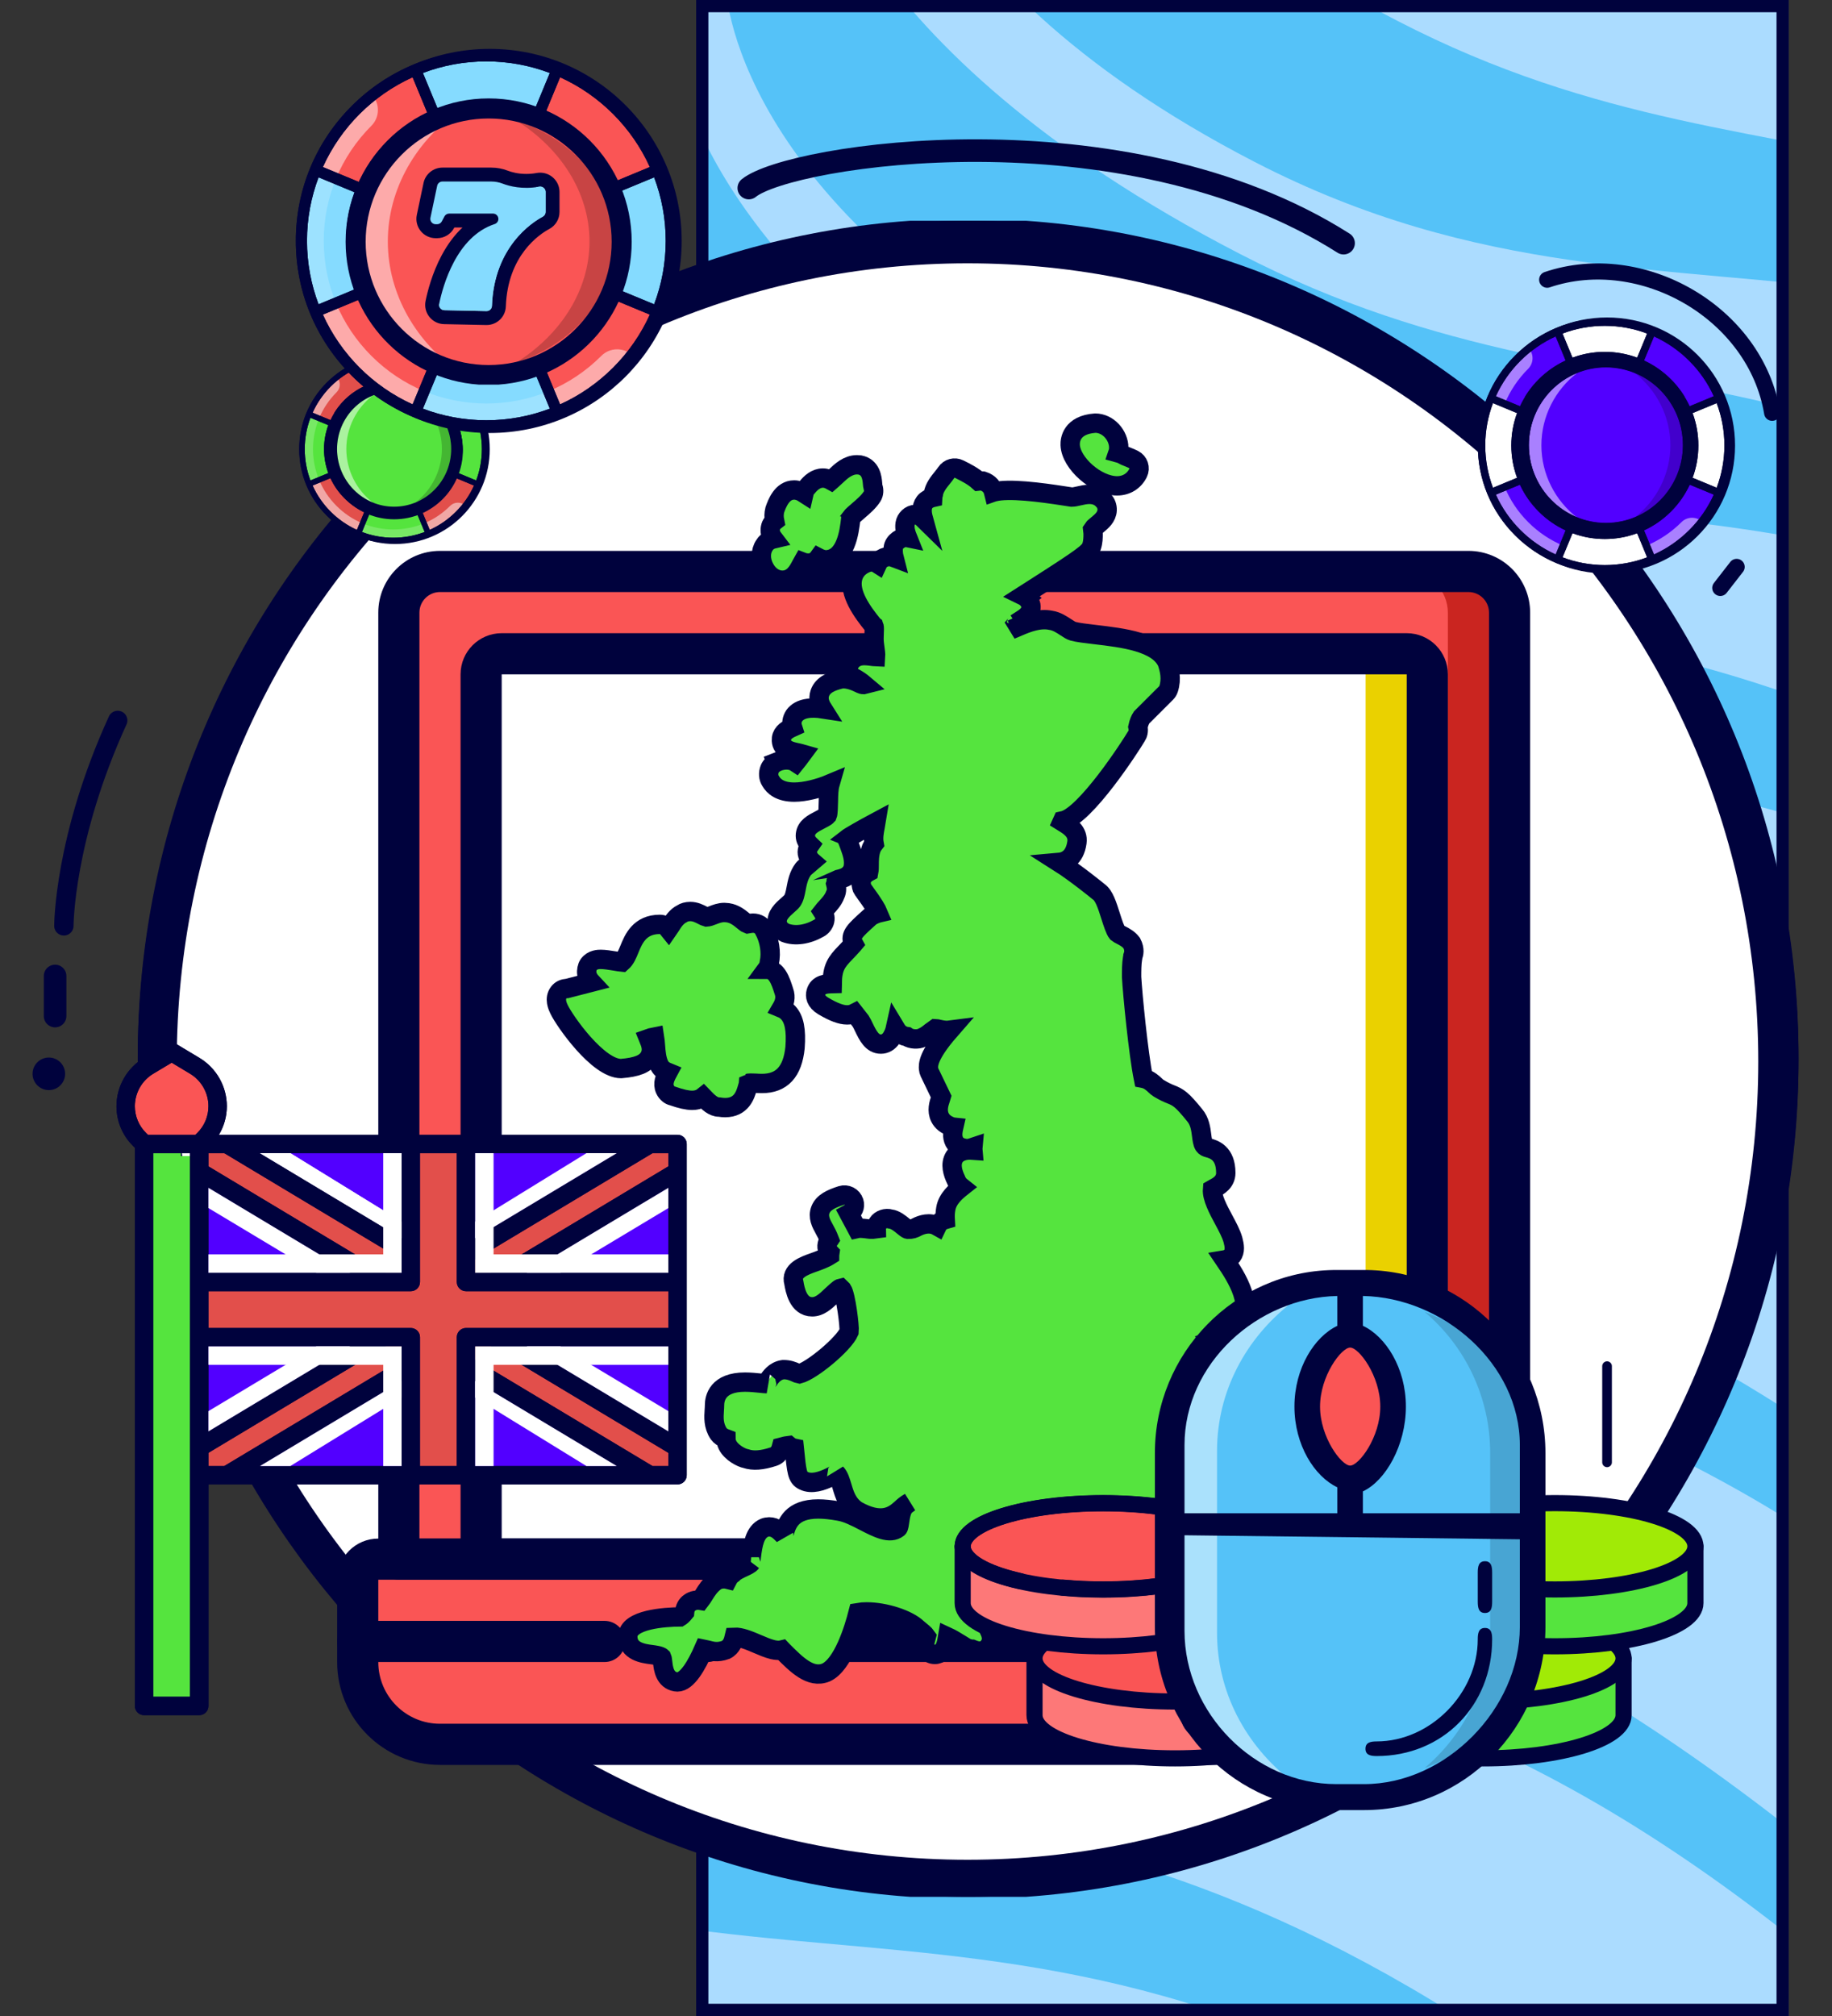 <?xml version="1.0" encoding="UTF-8"?> <svg xmlns="http://www.w3.org/2000/svg" width="300" height="330" viewBox="0 0 300 330" fill="none"><rect x="0" y="0" width="300" height="330" fill="#333333" stroke="none"/><g clip-path="url(#clip0_66_17437)"><rect x="114" width="178.916" height="330" fill="#ABDCFF"></rect><path d="M404.355 146.633C303.059 56.633 252.699 102.381 179.652 64.65C119.283 33.468 118.835 -2.38 118.835 -2.38L132.425 -28.724C132.425 -28.724 137.199 7.555 203.032 41.559C268.865 75.564 309.413 44.316 410.71 134.316L401.646 137.749L404.355 146.633Z" fill="#55C2F8"></path><path d="M383.387 187.276C282.091 97.276 231.731 143.023 158.684 105.293C98.315 74.11 97.867 38.263 97.867 38.263L111.457 11.918C111.457 11.918 116.231 48.197 182.064 82.202C247.897 116.206 288.446 84.958 389.742 174.958L380.678 178.392L383.387 187.276Z" fill="#55C2F8"></path><path d="M355.537 233.882C254.241 143.882 203.88 189.63 130.834 151.899C70.465 120.717 70.016 84.869 70.016 84.869L83.607 58.525C83.607 58.525 88.381 94.804 154.214 128.808C220.047 162.813 260.595 131.564 361.891 221.564L352.828 224.998L355.537 233.882Z" fill="#55C2F8"></path><path d="M335.138 280.796C233.842 190.796 183.482 236.543 110.436 198.813C50.066 167.631 49.618 131.783 49.618 131.783L63.209 105.438C63.209 105.438 67.983 141.718 133.816 175.722C199.649 209.727 240.197 178.478 341.493 268.478L332.43 271.912L335.138 280.796Z" fill="#55C2F8"></path><path d="M309.436 330.616C208.14 240.616 157.779 286.363 84.733 248.633C24.364 217.451 23.915 181.603 23.915 181.603L37.506 155.258C37.506 155.258 42.28 191.537 108.113 225.542C173.946 259.546 214.494 228.298 315.79 318.298L306.727 321.732L309.436 330.616Z" fill="#55C2F8"></path><path d="M283.282 381.309C181.986 291.309 131.626 337.057 58.58 299.326C-1.79 268.144 -2.238 232.296 -2.238 232.296L11.353 205.952C11.353 205.952 16.127 242.231 81.96 276.235C147.793 310.24 188.341 278.991 289.637 368.991L280.574 372.425L283.282 381.309Z" fill="#55C2F8"></path><path d="M430.127 108.473C328.831 18.473 278.471 64.22 205.425 26.489C145.055 -4.693 144.607 -40.541 144.607 -40.541L158.198 -66.885C158.198 -66.885 162.972 -30.606 228.805 3.398C294.638 37.403 335.186 6.155 436.482 96.155L427.419 99.589L430.127 108.473Z" fill="#55C2F8"></path></g><rect x="115" y="1" width="176.916" height="328" stroke="#00023D" stroke-width="2"></rect><path d="M149.013 310.492H167.085H168.063C238.599 305.517 294.518 246.086 294.518 173.561C294.518 97.786 233.52 36.136 158.538 36.136C83.557 36.136 22.558 97.786 22.558 173.561C22.558 246.086 78.477 305.517 149.013 310.492ZM41.607 173.561C41.607 108.402 94.061 55.387 158.538 55.387C223.015 55.387 275.469 108.402 275.469 173.561C275.469 238.72 223.015 291.728 158.538 291.728C94.061 291.728 41.607 238.72 41.607 173.561Z" fill="#00023D"></path><path d="M168.062 36.137H149.991H149.013C78.476 41.112 22.557 100.543 22.557 173.068C22.557 248.842 83.556 310.492 158.537 310.492C233.519 310.492 294.517 248.842 294.517 173.068C294.517 100.543 238.598 41.112 168.062 36.137ZM275.468 173.068C275.468 238.227 223.014 291.241 158.537 291.241C94.06 291.241 41.606 238.227 41.606 173.068C41.606 107.909 94.06 54.901 158.537 54.901C223.014 54.901 275.468 107.909 275.468 173.068Z" fill="#00023D"></path><path d="M158.436 304.424C229.951 304.424 287.926 245.925 287.926 173.763C287.926 101.602 229.951 43.103 158.436 43.103C86.92 43.103 28.945 101.602 28.945 173.763C28.945 245.925 86.92 304.424 158.436 304.424Z" fill="white"></path><ellipse cx="7.997" cy="175.775" rx="2.666" ry="2.666" fill="#00023D"></ellipse><path d="M253.358 45.785C268.879 40.54 287.484 51.213 290.198 67.568" stroke="#00023D" stroke-width="2.641" stroke-linecap="round"></path><path d="M122.619 30.783C129.366 25.307 183.975 16.912 220.017 39.806" stroke="#00023D" stroke-width="3.697" stroke-linecap="round"></path><path d="M19.276 117.928C10.459 137.202 10.459 151.556 10.459 151.556" stroke="#00023D" stroke-width="3.169" stroke-linecap="round"></path><path d="M9.022 159.759V166.32" stroke="#00023D" stroke-width="3.697" stroke-linecap="round"></path><path d="M284.385 92.797L281.708 96.238" stroke="#00023D" stroke-width="2.641" stroke-linecap="round"></path><path d="M64.676 89.051C56.101 89.051 49.151 82.1 49.151 73.525C49.151 64.951 56.101 58 64.676 58C73.25 58 80.201 64.951 80.201 73.525C80.201 82.1 73.25 89.051 64.676 89.051Z" fill="#00023D"></path><path d="M64.406 88.471C56.147 88.471 49.451 81.776 49.451 73.516C49.451 65.257 56.147 58.561 64.406 58.561C72.666 58.561 79.362 65.257 79.362 73.516C79.362 81.776 72.666 88.471 64.406 88.471Z" fill="#E24F4B"></path><path d="M55.182 61.743C55.812 62.452 55.787 63.537 55.108 64.217C52.624 66.7 51.256 70.002 51.256 73.515C51.256 77.027 52.624 80.329 55.108 82.813C57.592 85.297 60.894 86.665 64.406 86.665C67.919 86.665 71.221 85.297 73.705 82.813C74.384 82.134 75.47 82.109 76.179 82.739C73.441 86.228 69.186 88.47 64.406 88.47C56.147 88.47 49.451 81.774 49.451 73.515C49.451 68.736 51.693 64.48 55.182 61.743Z" fill="white" fill-opacity="0.5"></path><path d="M70.132 59.697L64.407 73.517L58.683 59.697C60.446 58.966 62.379 58.562 64.407 58.562C66.435 58.562 68.368 58.966 70.132 59.697Z" fill="#55E43E"></path><path d="M79.362 73.517C79.362 75.544 78.958 77.478 78.227 79.241L64.407 73.517L78.227 67.792C78.958 69.556 79.362 71.489 79.362 73.517Z" fill="#55E43E"></path><path d="M64.407 73.517L50.588 79.241C49.856 77.478 49.452 75.544 49.452 73.517C49.452 71.489 49.856 69.556 50.588 67.792L64.407 73.517Z" fill="#55E43E"></path><path d="M64.407 88.472C62.379 88.472 60.446 88.067 58.683 87.336L64.407 73.517L70.132 87.336C68.368 88.067 66.435 88.472 64.407 88.472Z" fill="#55E43E"></path><path d="M50.588 67.793L52.252 68.483C50.925 71.684 50.924 75.349 52.252 78.552L50.587 79.242C49 75.273 49.15 71.254 50.588 67.793Z" fill="white" fill-opacity="0.2"></path><path d="M58.682 87.335L59.372 85.671C62.573 86.997 66.238 86.998 69.442 85.671L70.131 87.335C66.569 88.812 62.429 88.889 58.682 87.335Z" fill="white" fill-opacity="0.2"></path><path d="M64.406 84.41C70.412 84.41 75.299 79.524 75.299 73.517C75.299 67.511 70.412 62.624 64.406 62.624C58.399 62.624 53.513 67.511 53.513 73.517C53.513 79.524 58.399 84.41 64.406 84.41Z" fill="#00023D"></path><path d="M64.425 83.405C69.873 83.405 74.305 78.973 74.305 73.525C74.305 68.077 69.873 63.645 64.425 63.645C58.977 63.645 54.545 68.077 54.545 73.525C54.545 78.973 58.977 83.405 64.425 83.405Z" fill="#E24F4B"></path><path d="M64.535 83.709C70.116 83.709 74.641 79.137 74.641 73.497C74.641 67.857 70.116 63.285 64.535 63.285C58.954 63.285 54.43 67.857 54.43 73.497C54.43 79.137 58.954 83.709 64.535 83.709Z" fill="#55E43E"></path><path d="M61.056 82.264C57.626 80.869 55.19 77.464 55.19 73.495C55.19 69.526 57.626 66.121 61.056 64.726C58.407 66.757 56.713 69.977 56.713 73.495C56.713 77.013 58.407 80.233 61.056 82.264Z" fill="white" fill-opacity="0.5"></path><path d="M73.884 73.495C73.884 77.464 71.448 80.869 68.018 82.264C70.667 80.233 72.361 77.013 72.361 73.495C72.361 69.977 70.667 66.757 68.018 64.726C71.448 66.121 73.884 69.526 73.884 73.495Z" fill="black" fill-opacity="0.2"></path><path d="M63.774 84.441H65.218H65.296C70.933 84.043 75.401 79.294 75.401 73.498C75.401 67.443 70.527 62.516 64.535 62.516C58.543 62.516 53.668 67.443 53.668 73.498C53.668 79.294 58.137 84.043 63.774 84.441ZM55.191 73.498C55.191 68.291 59.382 64.055 64.535 64.055C69.687 64.055 73.879 68.291 73.879 73.498C73.879 78.705 69.687 82.941 64.535 82.941C59.382 82.941 55.191 78.705 55.191 73.498Z" fill="#00023D"></path><path d="M65.324 62.483H63.828H63.747C57.905 62.891 53.274 67.77 53.274 73.724C53.274 79.945 58.326 85.006 64.535 85.006C70.745 85.006 75.797 79.945 75.797 73.724C75.797 67.77 71.166 62.891 65.324 62.483ZM74.219 73.724C74.219 79.073 69.875 83.425 64.535 83.425C59.196 83.425 54.852 79.073 54.852 73.724C54.852 68.375 59.196 64.023 64.535 64.023C69.875 64.023 74.219 68.375 74.219 73.724Z" fill="#00023D"></path><path d="M53.513 62.622C56.423 59.712 60.292 58.109 64.407 58.109C68.523 58.109 72.392 59.712 75.302 62.622C78.212 65.532 79.814 69.401 79.814 73.516C79.814 77.631 78.212 81.501 75.302 84.41C72.392 87.32 68.523 88.923 64.407 88.923C60.292 88.923 56.423 87.32 53.513 84.41C50.603 81.501 49.001 77.632 49.001 73.516C49.001 69.401 50.603 65.532 53.513 62.622ZM51.187 67.552L54.517 68.931C54.623 68.975 54.714 69.059 54.761 69.175C54.807 69.287 54.807 69.409 54.761 69.52C54.761 69.52 54.761 69.521 54.761 69.521C54.243 70.773 53.966 72.104 53.966 73.516C53.966 74.841 54.216 76.197 54.757 77.502C54.758 77.505 54.76 77.508 54.761 77.512C54.762 77.515 54.763 77.518 54.764 77.52C55.82 80.053 57.878 82.11 60.413 83.163C61.682 83.69 63.026 83.958 64.407 83.958C65.789 83.958 67.133 83.69 68.402 83.163C70.94 82.109 73 80.048 74.054 77.511C74.581 76.242 74.849 74.898 74.849 73.516C74.849 72.138 74.583 70.797 74.058 69.531C74.057 69.528 74.055 69.524 74.054 69.52C74.052 69.517 74.051 69.514 74.05 69.51C72.994 66.978 70.936 64.922 68.402 63.869C67.133 63.342 65.789 63.074 64.407 63.074C63.026 63.074 61.682 63.342 60.413 63.869C58.426 64.695 56.701 66.157 55.554 67.986C55.42 68.199 55.143 68.26 54.932 68.128C54.723 67.995 54.657 67.719 54.79 67.506C55.412 66.514 56.18 65.626 57.074 64.867C57.859 64.201 58.725 63.647 59.653 63.217L58.443 60.296C55.232 61.75 52.641 64.341 51.187 67.552ZM64.407 59.012C62.602 59.012 60.872 59.344 59.276 59.949L60.486 62.871C61.741 62.407 63.058 62.172 64.407 62.172C65.757 62.172 67.074 62.407 68.328 62.871L69.538 59.949C67.943 59.344 66.213 59.012 64.407 59.012ZM70.372 60.296L69.162 63.217C70.375 63.78 71.479 64.552 72.425 65.498C73.354 66.427 74.132 67.524 74.706 68.762L77.628 67.552C76.174 64.341 73.583 61.75 70.372 60.296ZM78.912 73.516C78.912 71.71 78.58 69.981 77.974 68.385L75.053 69.595C75.517 70.85 75.752 72.167 75.752 73.516C75.752 74.866 75.517 76.183 75.053 77.437L77.974 78.647C78.58 77.051 78.912 75.322 78.912 73.516ZM77.628 79.481L74.706 78.27C74.137 79.498 73.362 80.597 72.425 81.534C71.49 82.468 70.392 83.245 69.162 83.815L70.372 86.737C73.583 85.282 76.174 82.692 77.628 79.481ZM64.407 88.02C66.213 88.02 67.943 87.689 69.538 87.083L68.328 84.162C67.074 84.626 65.758 84.861 64.409 84.861H64.406C63.057 84.861 61.741 84.626 60.486 84.162L59.276 87.083C60.872 87.689 62.602 88.02 64.407 88.02ZM58.443 86.737L59.653 83.815C58.425 83.246 57.327 82.47 56.39 81.534C55.459 80.603 54.681 79.506 54.109 78.27L51.187 79.481C52.641 82.692 55.232 85.282 58.443 86.737ZM53.762 77.437C53.309 76.21 53.063 74.887 53.063 73.516C53.063 72.166 53.298 70.849 53.762 69.595L50.84 68.385C50.235 69.981 49.903 71.71 49.903 73.516C49.903 75.322 50.235 77.051 50.84 78.647L53.762 77.437Z" fill="#00023D"></path><path d="M75.301 62.622C72.391 59.712 68.522 58.109 64.407 58.109C60.292 58.109 56.423 59.712 53.513 62.622C50.603 65.532 49 69.401 49 73.516C49 77.631 50.603 81.501 53.513 84.41C56.423 87.32 60.292 88.923 64.407 88.923C68.522 88.923 72.391 87.32 75.301 84.41C78.211 81.501 79.814 77.632 79.814 73.516C79.814 69.401 78.211 65.532 75.301 62.622ZM77.627 67.552L74.298 68.931C74.191 68.975 74.101 69.059 74.053 69.175C74.007 69.287 74.007 69.409 74.053 69.52L74.053 69.521C74.571 70.773 74.849 72.104 74.849 73.516C74.849 74.841 74.599 76.197 74.058 77.502C74.056 77.505 74.055 77.508 74.053 77.512C74.052 77.515 74.051 77.518 74.05 77.52C72.994 80.053 70.936 82.11 68.402 83.163C67.133 83.69 65.788 83.958 64.407 83.958C63.025 83.958 61.681 83.69 60.412 83.163C57.875 82.109 55.815 80.048 54.76 77.511C54.233 76.242 53.965 74.898 53.965 73.516C53.965 72.138 54.231 70.797 54.756 69.531C54.757 69.528 54.759 69.524 54.761 69.52C54.762 69.517 54.763 69.514 54.765 69.51C55.82 66.978 57.878 64.922 60.412 63.869C61.681 63.342 63.025 63.074 64.407 63.074C65.789 63.074 67.132 63.342 68.402 63.869C70.388 64.695 72.113 66.157 73.26 67.986C73.394 68.199 73.672 68.26 73.882 68.128C74.092 67.995 74.158 67.719 74.025 67.506C73.402 66.514 72.634 65.626 71.74 64.867C70.956 64.201 70.09 63.647 69.161 63.217L70.371 60.296C73.582 61.75 76.173 64.341 77.627 67.552ZM64.407 59.012C66.213 59.012 67.942 59.344 69.538 59.949L68.328 62.871C67.073 62.407 65.757 62.172 64.407 62.172C63.057 62.172 61.74 62.407 60.486 62.871L59.276 59.949C60.872 59.344 62.601 59.012 64.407 59.012ZM58.442 60.296L59.652 63.217C58.439 63.78 57.336 64.552 56.389 65.498C55.461 66.427 54.682 67.524 54.108 68.762L51.187 67.552C52.641 64.341 55.231 61.75 58.442 60.296ZM49.903 73.516C49.903 71.71 50.234 69.981 50.84 68.385L53.761 69.595C53.297 70.85 53.062 72.167 53.062 73.516C53.062 74.866 53.297 76.183 53.761 77.437L50.84 78.647C50.234 77.051 49.903 75.322 49.903 73.516ZM51.187 79.481L54.108 78.27C54.677 79.498 55.453 80.597 56.389 81.534C57.324 82.468 58.422 83.245 59.652 83.815L58.442 86.737C55.231 85.282 52.641 82.692 51.187 79.481ZM64.407 88.02C62.601 88.02 60.872 87.689 59.276 87.083L60.486 84.162C61.74 84.626 63.056 84.861 64.406 84.861H64.408C65.757 84.861 67.074 84.626 68.328 84.162L69.538 87.083C67.942 87.689 66.213 88.02 64.407 88.02ZM70.371 86.737L69.161 83.815C70.389 83.246 71.488 82.47 72.424 81.534C73.355 80.603 74.133 79.506 74.706 78.27L77.627 79.481C76.173 82.692 73.582 85.282 70.371 86.737ZM75.052 77.437C75.505 76.21 75.751 74.887 75.751 73.516C75.751 72.166 75.516 70.849 75.052 69.595L77.974 68.385C78.579 69.981 78.911 71.71 78.911 73.516C78.911 75.322 78.579 77.051 77.974 78.647L75.052 77.437Z" fill="#00023D"></path><path d="M263.164 93.887C251.588 93.887 242.205 84.503 242.205 72.927C242.205 61.352 251.588 51.968 263.164 51.968C274.739 51.968 284.123 61.352 284.123 72.927C284.123 84.503 274.739 93.887 263.164 93.887Z" fill="#00023D"></path><path d="M262.8 93.105C251.649 93.105 242.61 84.066 242.61 72.915C242.61 61.765 251.649 52.726 262.8 52.726C273.951 52.726 282.99 61.765 282.99 72.915C282.99 84.066 273.951 93.105 262.8 93.105Z" fill="#5200FF"></path><path d="M250.347 57.022C251.197 57.979 251.164 59.445 250.247 60.362C246.894 63.715 245.047 68.173 245.047 72.914C245.047 77.656 246.894 82.114 250.247 85.467C253.6 88.82 258.058 90.666 262.8 90.666C267.542 90.666 272 88.82 275.353 85.467C276.27 84.55 277.736 84.517 278.693 85.367C274.997 90.077 269.252 93.104 262.8 93.104C251.649 93.104 242.61 84.065 242.61 72.914C242.61 66.463 245.636 60.718 250.347 57.022Z" fill="white" fill-opacity="0.5"></path><path d="M270.526 54.258L262.798 72.914L255.07 54.258C257.451 53.27 260.061 52.724 262.798 52.724C265.536 52.724 268.146 53.27 270.526 54.258Z" fill="white"></path><path d="M282.988 72.914C282.988 75.651 282.442 78.261 281.455 80.641L262.798 72.914L281.455 65.186C282.442 67.567 282.988 70.176 282.988 72.914Z" fill="white"></path><path d="M262.798 72.914L244.141 80.641C243.154 78.261 242.608 75.651 242.608 72.914C242.608 70.176 243.154 67.566 244.141 65.186L262.798 72.914Z" fill="white"></path><path d="M262.798 93.103C260.061 93.103 257.451 92.558 255.07 91.57L262.798 72.914L270.526 91.57C268.146 92.558 265.536 93.103 262.798 93.103Z" fill="white"></path><path d="M244.144 65.188L246.39 66.119C244.599 70.441 244.598 75.388 246.39 79.713L244.143 80.644C242 75.286 242.203 69.86 244.144 65.188Z" fill="white"></path><path d="M255.071 91.571L256.001 89.325C260.324 91.115 265.271 91.116 269.596 89.325L270.526 91.571C265.718 93.564 260.129 93.669 255.071 91.571Z" fill="white"></path><path d="M262.799 87.622C270.908 87.622 277.505 81.025 277.505 72.917C277.505 64.808 270.908 58.211 262.799 58.211C254.691 58.211 248.094 64.808 248.094 72.917C248.094 81.025 254.691 87.622 262.799 87.622Z" fill="#00023D"></path><path d="M262.822 86.264C270.176 86.264 276.159 80.281 276.159 72.927C276.159 65.572 270.176 59.589 262.822 59.589C255.467 59.589 249.484 65.572 249.484 72.927C249.484 80.281 255.467 86.264 262.822 86.264Z" fill="#5200FF"></path><path d="M262.971 86.676C270.506 86.676 276.614 80.504 276.614 72.89C276.614 65.276 270.506 59.104 262.971 59.104C255.437 59.104 249.329 65.276 249.329 72.89C249.329 80.504 255.437 86.676 262.971 86.676Z" fill="#5200FF"></path><path d="M258.274 84.725C253.643 82.843 250.355 78.246 250.355 72.888C250.355 67.529 253.643 62.933 258.274 61.05C254.698 63.791 252.41 68.139 252.41 72.888C252.41 77.637 254.698 81.984 258.274 84.725Z" fill="white" fill-opacity="0.5"></path><path d="M275.59 72.888C275.59 78.246 272.302 82.843 267.671 84.725C271.247 81.984 273.535 77.637 273.535 72.888C273.535 68.139 271.247 63.791 267.671 61.05C272.302 62.933 275.59 67.529 275.59 72.888Z" fill="black" fill-opacity="0.2"></path><path d="M261.944 87.663H263.893H263.999C271.609 87.127 277.641 80.715 277.641 72.891C277.641 64.716 271.061 58.066 262.971 58.066C254.882 58.066 248.302 64.716 248.302 72.891C248.302 80.715 254.334 87.127 261.944 87.663ZM250.357 72.891C250.357 65.862 256.015 60.142 262.971 60.142C269.927 60.142 275.586 65.862 275.586 72.891C275.586 79.921 269.927 85.639 262.971 85.639C256.015 85.639 250.357 79.921 250.357 72.891Z" fill="#00023D"></path><path d="M263.999 58.066H262.05H261.944C254.334 58.602 248.302 65.014 248.302 72.838C248.302 81.013 254.882 87.664 262.972 87.664C271.061 87.664 277.641 81.013 277.641 72.838C277.641 65.014 271.609 58.602 263.999 58.066ZM275.586 72.838C275.586 79.868 269.927 85.587 262.972 85.587C256.016 85.587 250.357 79.868 250.357 72.838C250.357 65.809 256.016 60.09 262.972 60.09C269.927 60.09 275.586 65.809 275.586 72.838Z" fill="#00023D"></path><path d="M248.092 58.208C252.021 54.279 257.244 52.116 262.799 52.116C268.355 52.116 273.578 54.279 277.507 58.208C281.435 62.136 283.599 67.36 283.599 72.915C283.599 78.471 281.435 83.694 277.507 87.623C273.578 91.551 268.355 93.715 262.799 93.715C257.244 93.715 252.021 91.551 248.092 87.623C244.164 83.694 242 78.471 242 72.915C242 67.36 244.164 62.136 248.092 58.208ZM244.952 64.863L249.447 66.725C249.59 66.784 249.713 66.898 249.777 67.055C249.839 67.206 249.839 67.371 249.777 67.521C249.777 67.521 249.777 67.521 249.777 67.522C249.077 69.212 248.703 71.009 248.703 72.916C248.703 74.704 249.041 76.534 249.771 78.296C249.773 78.3 249.775 78.305 249.777 78.309C249.778 78.313 249.78 78.317 249.781 78.321C251.206 81.74 253.985 84.517 257.406 85.938C259.12 86.65 260.935 87.012 262.799 87.012C264.665 87.012 266.479 86.65 268.193 85.938C271.618 84.515 274.399 81.734 275.823 78.308C276.534 76.596 276.896 74.781 276.896 72.916C276.896 71.054 276.536 69.245 275.828 67.535C275.826 67.531 275.824 67.526 275.822 67.521C275.82 67.516 275.818 67.512 275.817 67.507C274.391 64.089 271.613 61.314 268.193 59.892C266.479 59.18 264.665 58.819 262.8 58.819C260.934 58.819 259.12 59.18 257.406 59.892C254.725 61.007 252.396 62.98 250.848 65.449C250.667 65.737 250.292 65.819 250.008 65.641C249.725 65.462 249.636 65.089 249.815 64.801C250.655 63.462 251.693 62.264 252.9 61.239C253.959 60.34 255.128 59.592 256.381 59.012L254.747 55.068C250.413 57.031 246.915 60.529 244.952 64.863ZM262.799 53.335C260.362 53.335 258.027 53.782 255.873 54.6L257.506 58.544C259.2 57.917 260.977 57.6 262.799 57.6C264.622 57.6 266.399 57.917 268.093 58.544L269.726 54.6C267.572 53.782 265.237 53.335 262.799 53.335ZM270.852 55.068L269.218 59.012C270.856 59.771 272.346 60.813 273.623 62.091C274.877 63.345 275.928 64.826 276.703 66.497L280.647 64.863C278.684 60.529 275.186 57.031 270.852 55.068ZM282.38 72.915C282.38 70.478 281.932 68.143 281.115 65.988L277.171 67.622C277.797 69.316 278.115 71.094 278.115 72.916C278.115 74.737 277.797 76.515 277.171 78.209L281.115 79.842C281.932 77.688 282.38 75.353 282.38 72.915ZM280.647 80.968L276.703 79.334C275.934 80.991 274.888 82.474 273.623 83.739C272.361 85.001 270.879 86.049 269.218 86.819L270.852 90.763C275.186 88.799 278.684 85.302 280.647 80.968ZM262.799 92.496C265.237 92.496 267.572 92.048 269.726 91.231L268.093 87.287C266.399 87.913 264.623 88.23 262.801 88.23H262.798C260.976 88.23 259.199 87.913 257.506 87.287L255.872 91.231C258.027 92.048 260.362 92.496 262.799 92.496ZM254.747 90.763L256.381 86.819C254.724 86.05 253.24 85.004 251.976 83.739C250.719 82.482 249.669 81.001 248.896 79.334L244.952 80.967C246.915 85.302 250.413 88.799 254.747 90.763ZM248.428 78.209C247.816 76.552 247.484 74.766 247.484 72.916C247.484 71.093 247.801 69.315 248.428 67.622L244.484 65.988C243.667 68.143 243.219 70.478 243.219 72.915C243.219 75.353 243.667 77.688 244.484 79.842L248.428 78.209Z" fill="#00023D"></path><path d="M277.507 58.208C273.578 54.279 268.355 52.116 262.799 52.116C257.244 52.116 252.02 54.279 248.092 58.208C244.164 62.136 242 67.36 242 72.915C242 78.471 244.164 83.694 248.092 87.623C252.02 91.551 257.244 93.715 262.799 93.715C268.355 93.715 273.578 91.551 277.507 87.623C281.435 83.694 283.599 78.471 283.599 72.915C283.599 67.36 281.435 62.136 277.507 58.208ZM280.647 64.863L276.152 66.725C276.008 66.784 275.886 66.898 275.822 67.055C275.76 67.206 275.76 67.371 275.822 67.521L275.822 67.522C276.521 69.212 276.896 71.009 276.896 72.916C276.896 74.704 276.558 76.534 275.828 78.296C275.826 78.3 275.824 78.305 275.822 78.309C275.82 78.313 275.819 78.317 275.817 78.321C274.392 81.74 271.614 84.517 268.193 85.938C266.479 86.65 264.664 87.012 262.799 87.012C260.934 87.012 259.12 86.65 257.406 85.938C253.981 84.515 251.2 81.734 249.776 78.308C249.064 76.596 248.703 74.781 248.703 72.916C248.703 71.054 249.063 69.245 249.77 67.535C249.773 67.531 249.775 67.526 249.777 67.521C249.779 67.516 249.78 67.512 249.782 67.507C251.207 64.089 253.986 61.314 257.406 59.892C259.12 59.18 260.934 58.819 262.799 58.819C264.665 58.819 266.479 59.18 268.192 59.892C270.874 61.007 273.203 62.98 274.751 65.449C274.932 65.737 275.307 65.819 275.591 65.641C275.874 65.462 275.963 65.089 275.783 64.801C274.943 63.462 273.906 62.264 272.699 61.239C271.64 60.34 270.471 59.592 269.218 59.012L270.852 55.068C275.186 57.031 278.684 60.529 280.647 64.863ZM262.799 53.335C265.237 53.335 267.572 53.782 269.726 54.6L268.093 58.544C266.399 57.917 264.622 57.6 262.799 57.6C260.977 57.6 259.199 57.917 257.506 58.544L255.872 54.6C258.027 53.782 260.362 53.335 262.799 53.335ZM254.747 55.068L256.381 59.012C254.743 59.771 253.253 60.813 251.976 62.091C250.722 63.345 249.671 64.826 248.896 66.497L244.952 64.863C246.915 60.529 250.413 57.031 254.747 55.068ZM243.219 72.915C243.219 70.478 243.666 68.143 244.484 65.988L248.428 67.622C247.801 69.316 247.484 71.094 247.484 72.916C247.484 74.737 247.801 76.515 248.428 78.209L244.484 79.842C243.666 77.688 243.219 75.353 243.219 72.915ZM244.952 80.968L248.896 79.334C249.664 80.991 250.711 82.474 251.976 83.739C253.237 85.001 254.72 86.049 256.381 86.819L254.747 90.763C250.413 88.799 246.915 85.302 244.952 80.968ZM262.799 92.496C260.362 92.496 258.027 92.048 255.872 91.231L257.506 87.287C259.199 87.913 260.976 88.23 262.798 88.23H262.801C264.622 88.23 266.399 87.913 268.093 87.287L269.726 91.231C267.572 92.048 265.237 92.496 262.799 92.496ZM270.852 90.763L269.218 86.819C270.875 86.05 272.358 85.004 273.623 83.739C274.88 82.482 275.929 81.001 276.703 79.334L280.647 80.967C278.684 85.302 275.186 88.799 270.852 90.763ZM277.171 78.209C277.782 76.552 278.114 74.766 278.114 72.916C278.114 71.093 277.797 69.315 277.171 67.622L281.115 65.988C281.932 68.143 282.38 70.478 282.38 72.915C282.38 75.353 281.932 77.688 281.115 79.842L277.171 78.209Z" fill="#00023D"></path><path d="M80.191 70.878C62.827 70.878 48.752 56.802 48.752 39.439C48.752 22.076 62.827 8 80.191 8C97.554 8 111.63 22.076 111.63 39.439C111.63 56.802 97.554 70.878 80.191 70.878Z" fill="#00023D"></path><path d="M79.643 69.704C62.917 69.704 49.358 56.146 49.358 39.421C49.358 22.695 62.917 9.137 79.643 9.137C96.369 9.137 109.928 22.695 109.928 39.421C109.928 56.146 96.369 69.704 79.643 69.704Z" fill="#FA5555"></path><path d="M60.965 15.582C62.24 17.018 62.191 19.216 60.815 20.592C55.786 25.622 53.016 32.308 53.016 39.421C53.016 46.534 55.786 53.221 60.815 58.25C65.845 63.279 72.532 66.049 79.645 66.049C86.757 66.049 93.444 63.279 98.474 58.25C99.849 56.874 102.048 56.825 103.484 58.1C97.94 65.166 89.323 69.705 79.645 69.705C62.919 69.705 49.36 56.146 49.36 39.421C49.36 29.743 53.899 21.126 60.965 15.582Z" fill="white" fill-opacity="0.5"></path><path d="M91.236 11.435L79.644 39.419L68.052 11.435C71.623 9.954 75.537 9.135 79.644 9.135C83.75 9.135 87.665 9.954 91.236 11.435Z" fill="#85DBFF"></path><path d="M109.928 39.417C109.928 43.523 109.109 47.438 107.628 51.009L79.643 39.417L107.628 27.826C109.109 31.396 109.928 35.311 109.928 39.417Z" fill="#85DBFF"></path><path d="M79.644 39.417L51.658 51.009C50.178 47.438 49.359 43.523 49.359 39.417C49.359 35.311 50.178 31.396 51.658 27.826L79.644 39.417Z" fill="#85DBFF"></path><path d="M79.644 69.702C75.537 69.702 71.623 68.883 68.052 67.403L79.644 39.418L91.236 67.403C87.665 68.883 83.75 69.702 79.644 69.702Z" fill="#85DBFF"></path><path d="M51.661 27.831L55.03 29.227C52.344 35.709 52.342 43.13 55.03 49.618L51.66 51.014C48.445 42.977 48.749 34.839 51.661 27.831Z" fill="white" fill-opacity="0.2"></path><path d="M68.052 67.405L69.448 64.035C75.931 66.72 83.352 66.722 89.84 64.035L91.235 67.404C84.023 70.394 75.64 70.552 68.052 67.405Z" fill="white" fill-opacity="0.2"></path><path d="M79.643 61.481C91.806 61.481 101.702 51.586 101.702 39.423C101.702 27.26 91.806 17.364 79.643 17.364C67.48 17.364 57.584 27.26 57.584 39.423C57.584 51.586 67.48 61.481 79.643 61.481Z" fill="#00023D"></path><path d="M79.679 59.446C90.71 59.446 99.685 50.471 99.685 39.439C99.685 28.407 90.71 19.433 79.679 19.433C68.647 19.433 59.672 28.407 59.672 39.439C59.672 50.471 68.647 59.446 79.679 59.446Z" fill="#FA5555"></path><path d="M79.903 60.061C91.205 60.061 100.366 50.803 100.366 39.382C100.366 27.961 91.205 18.703 79.903 18.703C68.602 18.703 59.44 27.961 59.44 39.382C59.44 50.803 68.602 60.061 79.903 60.061Z" fill="#FA5555"></path><path d="M75.516 61.155C66.033 57.716 59.299 49.32 59.299 39.533C59.299 29.746 66.033 21.35 75.516 17.911C68.193 22.918 63.508 30.859 63.508 39.533C63.508 48.207 68.193 56.148 75.516 61.155Z" fill="white" fill-opacity="0.5"></path><path d="M100.742 39.533C100.742 48.504 94.008 56.2 84.525 59.353C91.848 54.763 96.533 47.484 96.533 39.533C96.533 31.581 91.848 24.303 84.525 19.713C94.008 22.865 100.742 30.562 100.742 39.533Z" fill="black" fill-opacity="0.2"></path><path d="M78.38 62.957H81.493H81.661C93.812 62.107 103.444 51.959 103.444 39.575C103.444 26.636 92.937 16.109 80.02 16.109C67.104 16.109 56.597 26.636 56.597 39.575C56.597 51.959 66.229 62.107 78.38 62.957ZM59.878 39.575C59.878 28.449 68.914 19.396 80.02 19.396C91.127 19.396 100.163 28.449 100.163 39.575C100.163 50.701 91.127 59.753 80.02 59.753C68.914 59.753 59.878 50.701 59.878 39.575Z" fill="#00023D"></path><path d="M79.677 52.826C79.658 52.826 79.638 52.826 79.618 52.825L72.726 52.681C71.897 52.664 71.126 52.283 70.609 51.635C70.092 50.988 69.891 50.152 70.058 49.341C70.37 47.825 71.121 44.855 72.651 41.987C73.8 39.835 75.169 38.123 76.744 36.864H74.173L74.036 37.125C73.553 38.042 72.61 38.611 71.574 38.611H71.348C70.506 38.611 69.718 38.236 69.188 37.582C68.657 36.928 68.452 36.08 68.625 35.256L69.727 30.021C69.997 28.741 71.142 27.812 72.45 27.812H80.457C81.328 27.812 82.184 27.971 83.001 28.285C83.669 28.542 84.763 28.847 86.185 28.847C86.773 28.847 87.373 28.793 87.967 28.687C88.13 28.658 88.297 28.643 88.462 28.643C89.997 28.643 91.246 29.891 91.246 31.425V34.691C91.246 35.719 90.684 36.659 89.778 37.143C88.139 38.02 82.769 41.547 82.457 50.148C82.403 51.65 81.182 52.826 79.677 52.826Z" fill="#00023D"></path><path d="M72.449 29.714H80.455C81.093 29.714 81.723 29.832 82.318 30.061C83.396 30.475 85.54 31.053 88.301 30.559C88.843 30.462 89.343 30.874 89.343 31.424V34.69C89.343 35.014 89.165 35.312 88.879 35.465C87.116 36.408 80.906 40.405 80.555 50.078C80.537 50.557 80.136 50.932 79.657 50.922L72.765 50.778C72.216 50.767 71.811 50.261 71.921 49.723C72.516 46.83 74.718 38.725 81.011 36.674C81.371 36.556 81.613 36.218 81.613 35.84C81.613 35.354 81.219 34.96 80.733 34.96H73.555C73.228 34.96 72.928 35.141 72.776 35.43L72.351 36.238C72.199 36.527 71.899 36.708 71.573 36.708H71.347C70.789 36.708 70.371 36.194 70.487 35.647L71.588 30.413C71.674 30.006 72.033 29.714 72.449 29.714Z" fill="#85DBFF"></path><path d="M88.301 30.559C88.143 30.587 87.987 30.611 87.832 30.633V33.682C87.832 34.007 87.655 34.304 87.369 34.457C85.606 35.4 79.396 39.398 79.044 49.071C79.027 49.55 78.626 49.925 78.147 49.915L71.911 49.784C71.842 50.298 72.237 50.766 72.764 50.777L79.657 50.921C80.136 50.931 80.537 50.556 80.554 50.078C80.906 40.404 87.115 36.407 88.879 35.464C89.165 35.311 89.342 35.013 89.342 34.689V31.423C89.342 30.873 88.843 30.462 88.301 30.559Z" fill="#85DBFF"></path><path d="M88.461 28.267C88.274 28.267 88.085 28.283 87.9 28.316C87.328 28.419 86.75 28.471 86.184 28.471C84.82 28.471 83.773 28.179 83.136 27.934C82.275 27.603 81.374 27.435 80.456 27.435H72.45C70.964 27.435 69.663 28.491 69.357 29.944L68.255 35.179C68.058 36.115 68.291 37.078 68.894 37.821C69.496 38.564 70.391 38.99 71.347 38.99H71.573C72.749 38.99 73.821 38.343 74.369 37.302L74.401 37.242H75.731C74.44 38.449 73.294 39.981 72.318 41.81C70.764 44.72 70.003 47.73 69.688 49.266C69.499 50.187 69.726 51.136 70.313 51.871C70.9 52.607 71.776 53.04 72.717 53.059L79.61 53.203C79.632 53.204 79.654 53.204 79.677 53.204C81.385 53.204 82.772 51.868 82.834 50.163C83.138 41.763 88.361 38.329 89.955 37.477C90.984 36.927 91.623 35.859 91.623 34.691V31.426C91.623 29.684 90.204 28.267 88.461 28.267ZM90.868 34.691C90.868 35.58 90.382 36.392 89.599 36.811C87.915 37.712 82.399 41.333 82.079 50.135C82.032 51.433 80.977 52.449 79.677 52.449C79.659 52.449 79.643 52.449 79.626 52.449L72.733 52.305C72.017 52.29 71.35 51.96 70.903 51.4C70.457 50.841 70.283 50.118 70.427 49.418C70.734 47.922 71.475 44.992 72.984 42.166C74.103 40.068 75.448 38.384 76.979 37.159C77.105 37.059 77.153 36.891 77.1 36.739C77.047 36.588 76.904 36.487 76.744 36.487H74.173C74.033 36.487 73.904 36.565 73.839 36.688L73.701 36.95C73.284 37.742 72.468 38.235 71.573 38.235H71.348C70.62 38.235 69.939 37.91 69.48 37.345C69.021 36.78 68.844 36.047 68.994 35.334L70.096 30.1C70.329 28.993 71.319 28.19 72.45 28.19H80.456C81.281 28.19 82.091 28.341 82.865 28.638C83.562 28.906 84.704 29.226 86.184 29.226C86.795 29.226 87.417 29.17 88.033 29.059C88.174 29.034 88.318 29.021 88.461 29.021C89.788 29.021 90.868 30.1 90.868 31.426L90.868 34.691Z" fill="#00023D"></path><path d="M57.583 17.36C63.475 11.467 71.31 8.222 79.644 8.222C87.977 8.222 95.812 11.467 101.705 17.36C107.597 23.253 110.843 31.087 110.843 39.421C110.843 47.754 107.597 55.589 101.705 61.482C95.812 67.375 87.977 70.62 79.644 70.62C71.31 70.62 63.475 67.375 57.583 61.482C51.69 55.589 48.445 47.754 48.445 39.421C48.445 31.087 51.69 23.253 57.583 17.36ZM52.873 27.343L59.615 30.135C59.83 30.224 60.014 30.395 60.11 30.631C60.203 30.856 60.203 31.104 60.11 31.329C60.11 31.329 60.11 31.33 60.109 31.33C59.061 33.865 58.499 36.561 58.499 39.422C58.499 42.104 59.005 44.85 60.101 47.492C60.104 47.498 60.107 47.505 60.11 47.512C60.112 47.518 60.114 47.524 60.117 47.529C62.254 52.658 66.422 56.823 71.554 58.955C74.124 60.023 76.847 60.565 79.644 60.565C82.442 60.565 85.163 60.023 87.734 58.955C92.872 56.82 97.043 52.648 99.178 47.51C100.246 44.941 100.788 42.22 100.788 39.421C100.788 36.63 100.249 33.915 99.187 31.351C99.184 31.344 99.181 31.337 99.178 31.329C99.175 31.323 99.172 31.316 99.169 31.309C97.032 26.182 92.865 22.018 87.734 19.886C85.163 18.817 82.442 18.276 79.644 18.276C76.846 18.276 74.124 18.817 71.554 19.886C67.532 21.558 64.038 24.519 61.717 28.221C61.445 28.654 60.883 28.776 60.456 28.51C60.032 28.241 59.899 27.681 60.168 27.25C61.428 25.241 62.984 23.444 64.794 21.907C66.383 20.557 68.136 19.436 70.016 18.566L67.565 12.649C61.064 15.595 55.818 20.841 52.873 27.343ZM79.644 10.05C75.987 10.05 72.485 10.722 69.253 11.948L71.704 17.864C74.244 16.924 76.91 16.448 79.644 16.448C82.377 16.448 85.043 16.924 87.584 17.864L90.034 11.948C86.802 10.722 83.3 10.05 79.644 10.05ZM91.722 12.65L89.272 18.566C91.728 19.705 93.963 21.268 95.879 23.184C97.76 25.065 99.337 27.287 100.499 29.793L106.415 27.342C103.47 20.841 98.224 15.595 91.722 12.65ZM109.015 39.421C109.015 35.764 108.343 32.262 107.117 29.03L101.201 31.481C102.141 34.022 102.616 36.688 102.616 39.422C102.616 42.154 102.141 44.82 101.201 47.361L107.117 49.811C108.343 46.58 109.015 43.077 109.015 39.421ZM106.415 51.499L100.499 49.048C99.346 51.534 97.776 53.759 95.879 55.656C93.987 57.549 91.763 59.121 89.272 60.276L91.722 66.192C98.224 63.247 103.47 58.001 106.415 51.499ZM79.644 68.792C83.3 68.792 86.802 68.12 90.034 66.894L87.584 60.978C85.044 61.918 82.379 62.394 79.646 62.394H79.641C76.909 62.394 74.244 61.918 71.704 60.978L69.253 66.894C72.485 68.12 75.987 68.792 79.644 68.792ZM67.565 66.192L70.016 60.276C67.53 59.123 65.305 57.553 63.408 55.656C61.523 53.771 59.949 51.55 58.789 49.048L52.873 51.499C55.818 58.001 61.064 63.247 67.565 66.192ZM58.087 47.361C57.169 44.876 56.671 42.197 56.671 39.421C56.671 36.687 57.147 34.02 58.087 31.481L52.171 29.03C50.944 32.262 50.273 35.764 50.273 39.421C50.273 43.077 50.944 46.58 52.171 49.811L58.087 47.361Z" fill="#00023D"></path><path d="M101.704 17.36C95.811 11.467 87.976 8.222 79.643 8.222C71.309 8.222 63.475 11.467 57.582 17.36C51.689 23.253 48.444 31.087 48.444 39.421C48.444 47.754 51.689 55.589 57.582 61.482C63.475 67.375 71.309 70.62 79.643 70.62C87.976 70.62 95.811 67.375 101.704 61.482C107.597 55.589 110.842 47.754 110.842 39.421C110.842 31.087 107.597 23.253 101.704 17.36ZM106.414 27.343L99.671 30.135C99.456 30.224 99.273 30.395 99.176 30.631C99.084 30.856 99.084 31.104 99.176 31.329L99.177 31.33C100.226 33.865 100.787 36.561 100.787 39.422C100.787 42.104 100.281 44.85 99.186 47.492C99.183 47.498 99.18 47.505 99.177 47.512C99.174 47.518 99.172 47.524 99.17 47.529C97.032 52.658 92.865 56.823 87.733 58.955C85.162 60.023 82.44 60.565 79.643 60.565C76.845 60.565 74.123 60.023 71.553 58.955C66.415 56.82 62.243 52.648 60.108 47.51C59.041 44.941 58.498 42.22 58.498 39.421C58.498 36.629 59.038 33.915 60.099 31.351C60.103 31.344 60.106 31.337 60.109 31.329C60.112 31.323 60.114 31.316 60.117 31.309C62.255 26.182 66.422 22.018 71.553 19.886C74.123 18.817 76.844 18.276 79.643 18.276C82.441 18.276 85.162 18.817 87.733 19.886C91.754 21.558 95.248 24.519 97.57 28.221C97.841 28.654 98.404 28.776 98.83 28.51C99.255 28.241 99.388 27.681 99.119 27.25C97.859 25.241 96.303 23.444 94.493 21.907C92.904 20.557 91.15 19.436 89.27 18.566L91.721 12.649C98.223 15.595 103.469 20.841 106.414 27.343ZM79.643 10.05C83.299 10.05 86.802 10.722 90.033 11.948L87.583 17.864C85.043 16.924 82.376 16.448 79.643 16.448C76.909 16.448 74.243 16.924 71.703 17.864L69.252 11.948C72.484 10.722 75.987 10.05 79.643 10.05ZM67.564 12.65L70.015 18.566C67.559 19.705 65.323 21.268 63.407 23.184C61.527 25.065 59.95 27.287 58.788 29.793L52.871 27.342C55.817 20.841 61.063 15.595 67.564 12.65ZM50.272 39.421C50.272 35.764 50.944 32.262 52.17 29.03L58.086 31.481C57.146 34.022 56.67 36.688 56.67 39.422C56.67 42.154 57.146 44.82 58.086 47.361L52.17 49.811C50.944 46.58 50.272 43.077 50.272 39.421ZM52.871 51.499L58.788 49.048C59.94 51.534 61.51 53.759 63.407 55.656C65.3 57.549 67.524 59.121 70.015 60.276L67.564 66.192C61.063 63.247 55.817 58.001 52.871 51.499ZM79.643 68.792C75.987 68.792 72.484 68.12 69.252 66.894L71.703 60.978C74.243 61.918 76.908 62.394 79.64 62.394H79.645C82.377 62.394 85.043 61.918 87.583 60.978L90.033 66.894C86.802 68.12 83.299 68.792 79.643 68.792ZM91.721 66.192L89.27 60.276C91.756 59.123 93.982 57.553 95.878 55.656C97.763 53.771 99.338 51.55 100.498 49.048L106.414 51.499C103.469 58.001 98.223 63.247 91.721 66.192ZM101.2 47.361C102.118 44.876 102.616 42.197 102.616 39.421C102.616 36.687 102.14 34.02 101.2 31.481L107.116 29.03C108.342 32.262 109.014 35.764 109.014 39.421C109.014 43.077 108.342 46.58 107.116 49.811L101.2 47.361Z" fill="#00023D"></path><path d="M263.164 223.629V239.368" stroke="#00023D" stroke-width="1.585" stroke-linecap="round"></path><g clip-path="url(#clip1_66_17437)"><path d="M247.2 100.279V261.954H65.315V100.279C65.326 96.563 68.336 93.553 72.052 93.542H240.464C244.179 93.553 247.189 96.563 247.2 100.279Z" fill="#CA2520"></path><path d="M237.095 100.279V261.954H65.315V100.279C65.326 96.563 68.336 93.553 72.052 93.542H230.359C234.075 93.553 237.084 96.563 237.095 100.279Z" fill="#FA5555"></path><path d="M233.727 110.383L233.728 255.217H78.788V110.383C78.788 108.523 80.296 107.015 82.156 107.015H230.359C230.656 107.007 230.953 107.053 231.235 107.15C232.627 107.517 233.621 108.743 233.693 110.181C233.721 110.245 233.732 110.314 233.727 110.383Z" fill="#EAD100"></path><path d="M223.622 110.383L223.624 255.217H78.788V110.383C78.788 108.523 80.296 107.015 82.156 107.015H220.254C220.552 107.007 220.848 107.053 221.13 107.15C222.522 107.517 223.516 108.743 223.589 110.181C223.616 110.245 223.628 110.314 223.622 110.383Z" fill="white"></path><path d="M253.937 258.586V272.059C253.937 279.5 247.905 285.532 240.464 285.532H72.052C64.611 285.532 58.579 279.5 58.579 272.059V258.586C58.579 256.726 60.087 255.218 61.947 255.218H250.568C252.429 255.218 253.937 256.726 253.937 258.586Z" fill="#283593"></path><path d="M243.832 258.586V272.059C243.832 279.5 237.8 285.532 230.359 285.532H72.052C64.611 285.532 58.579 279.5 58.579 272.059V258.586C58.579 256.726 60.087 255.218 61.947 255.218H240.464C242.324 255.218 243.832 256.726 243.832 258.586Z" fill="#FA5555"></path><path d="M189.94 255.218L185.056 264.952C183.919 267.241 181.583 268.689 179.027 268.69H133.488C130.932 268.689 128.597 267.241 127.459 264.952L122.575 255.218H189.94Z" fill="#0377BC"></path><path d="M179.835 255.218L174.951 264.952C173.814 267.241 171.479 268.689 168.922 268.69H133.488C130.932 268.689 128.597 267.241 127.459 264.952L122.575 255.218H179.835Z" fill="#02A9F4"></path><path d="M247.2 258.586H65.315C63.455 258.586 61.947 257.078 61.947 255.217V100.279C61.947 94.698 66.471 90.174 72.052 90.174H240.464C246.044 90.174 250.568 94.698 250.568 100.279V255.217C250.568 257.078 249.06 258.586 247.2 258.586ZM68.683 251.849H243.832V100.279C243.832 98.418 242.324 96.91 240.464 96.91H72.052C70.192 96.91 68.683 98.418 68.683 100.279V251.849Z" fill="#00023D"></path><path d="M233.727 258.586H78.788C76.928 258.586 75.42 257.078 75.42 255.217V110.383C75.42 106.663 78.436 103.647 82.156 103.647H230.359C234.079 103.647 237.095 106.663 237.095 110.383V255.217C237.095 257.078 235.587 258.586 233.727 258.586ZM82.156 251.849H230.359V110.383H82.156V251.849Z" fill="#00023D"></path><path d="M240.464 288.9H72.052C62.755 288.889 55.222 281.355 55.21 272.059V258.586C55.21 254.865 58.227 251.849 61.947 251.849H250.568C254.289 251.849 257.305 254.865 257.305 258.586V272.059C257.294 281.355 249.76 288.889 240.464 288.9ZM61.947 258.586V272.059C61.947 277.639 66.471 282.163 72.052 282.163H240.464C246.044 282.163 250.568 277.639 250.568 272.059V258.586H61.947Z" fill="#00023D"></path><path d="M179.04 272.059H133.475C129.644 272.071 126.14 269.906 124.438 266.474L119.561 256.723C119.039 255.679 119.095 254.439 119.709 253.446C120.323 252.453 121.408 251.849 122.575 251.849H189.94C191.11 251.843 192.2 252.444 192.818 253.438C193.437 254.432 193.495 255.676 192.971 256.723L188.094 266.474C186.389 269.911 182.877 272.078 179.04 272.059ZM128.025 258.586L130.464 263.459C131.03 264.604 132.198 265.326 133.475 265.322H179.04C180.317 265.326 181.485 264.604 182.051 263.459L184.49 258.586H128.025Z" fill="#00023D"></path><path d="M98.998 272.059H58.579C56.718 272.059 55.21 270.551 55.21 268.691C55.21 266.83 56.718 265.322 58.579 265.322H98.998C100.858 265.322 102.366 266.83 102.366 268.691C102.366 270.551 100.858 272.059 98.998 272.059Z" fill="#00023D"></path><path d="M115.839 272.059H112.47C110.61 272.059 109.102 270.551 109.102 268.691C109.102 266.83 110.61 265.322 112.47 265.322H115.839C117.699 265.322 119.207 266.83 119.207 268.691C119.207 270.551 117.699 272.059 115.839 272.059Z" fill="#00023D"></path><path d="M253.937 272.059H213.518C211.658 272.059 210.15 270.551 210.15 268.691C210.15 266.83 211.658 265.322 213.518 265.322H253.937C255.797 265.322 257.305 266.83 257.305 268.691C257.305 270.551 255.797 272.059 253.937 272.059Z" fill="#00023D"></path><path d="M200.045 272.059H196.676C194.816 272.059 193.308 270.551 193.308 268.691C193.308 266.83 194.816 265.322 196.676 265.322H200.045C201.905 265.322 203.413 266.83 203.413 268.691C203.413 270.551 201.905 272.059 200.045 272.059Z" fill="#00023D"></path></g><path d="M106.307 173.075C107.001 171.925 106.528 170.792 106.242 170.115C106.229 170.076 106.209 170.036 106.192 169.994C106.393 169.921 106.708 169.829 107.185 169.737C107.25 170.141 107.293 170.697 107.323 171.081C107.411 172.231 107.503 173.417 107.983 174.38C108.295 174.997 108.804 175.319 109.36 175.543C108.89 176.413 108.466 177.376 108.913 178.345C109.179 178.92 109.701 179.324 110.132 179.397C111.515 179.883 112.537 180.113 113.351 180.113C113.772 180.113 114.524 180.037 115.139 179.544L115.359 179.771C115.911 180.356 116.791 181.24 117.767 181.217C118.132 181.279 118.46 181.302 118.753 181.302C121.437 181.302 122.058 179.173 122.36 178.148C122.455 177.816 122.587 177.366 122.59 177.31C122.607 177.3 123.142 177.277 123.701 177.314C124.046 177.337 124.407 177.356 124.768 177.356C128.014 177.356 129.789 175.447 130.193 171.479C130.406 168.597 130.065 166.839 129.079 165.778C128.836 165.512 128.478 165.22 127.985 165.019C128.491 164.162 128.718 163.225 128.369 162.273C127.804 160.485 127.193 158.665 125.55 158.665C125.751 158.393 125.932 158.038 125.978 157.581C126.342 155.919 126.017 153.852 125.13 152.239C124.811 151.536 124.128 151.109 123.3 151.109C123.096 151.109 122.853 151.142 122.409 151.22C122.235 151.158 121.953 150.928 121.68 150.705C121.092 150.225 120.29 149.565 119.19 149.41C119.101 149.397 118.72 149.364 118.631 149.364C117.879 149.364 117.241 149.614 116.729 149.814C116.358 149.959 116.036 150.087 115.658 150.107C115.553 150.084 115.27 149.939 115.083 149.841C114.534 149.558 113.851 149.206 113.03 149.206C112.484 149.206 111.978 149.358 111.702 149.558C110.756 150.028 110.23 150.882 109.806 151.569C109.714 151.72 109.583 151.93 109.465 152.098C109.435 152.061 109.399 152.019 109.366 151.973C109.054 151.559 108.568 151.312 108.049 151.312C104.724 151.312 103.732 153.747 103.075 155.354C102.723 156.218 102.411 156.98 101.839 157.486C101.534 157.456 101.136 157.384 100.722 157.315C99.891 157.177 99.004 157.042 98.389 157.042C98.048 157.042 97.013 157.042 96.398 157.896C96.142 158.251 96.021 158.925 96.093 159.358C96.195 159.953 96.487 160.413 96.835 160.784C95.071 161.238 93.014 161.763 92.804 161.819C92.305 161.819 91.835 162.046 91.523 162.437C90.701 163.462 91.329 164.763 91.566 165.253C92.486 167.165 97.906 174.915 101.705 174.915H101.711C104.32 174.695 105.654 174.159 106.307 173.075Z" fill="#55E43E" stroke="#00023D" stroke-width="3.169"></path><path d="M219.422 224.531C217.046 221.212 212.47 219.034 205.803 218.058C205.347 217.993 204.969 217.966 204.653 217.966C202.301 217.966 201.828 219.586 201.598 220.365C201.44 220.897 201.302 221.373 200.678 221.915C200.514 221.764 200.346 221.597 200.261 221.511C200.198 221.442 200.077 221.193 199.998 221.028C199.738 220.503 199.38 219.78 198.848 219.399C198.812 219.363 198.772 219.326 198.726 219.287C198.838 219.244 198.963 219.228 199.108 219.208C199.906 219.096 201.112 218.926 202.557 217.49C205.803 214.063 202.432 209.01 200.556 206.24C201.003 206.168 201.47 205.905 201.733 205.567C202.321 204.805 202.14 203.865 201.897 202.939C201.605 201.917 201.007 200.803 200.369 199.62C199.502 198.004 198.437 196.019 198.556 194.666C198.641 194.616 198.746 194.564 198.825 194.521C199.443 194.199 200.731 193.529 200.731 191.998C200.731 188.676 198.743 188.128 197.787 187.865C197.609 187.816 197.34 187.743 197.153 187.454C196.933 187.099 196.854 186.485 196.772 185.838C196.644 184.813 196.483 183.541 195.632 182.546C193.575 180.006 192.99 179.628 191.715 179.126C191.291 178.958 190.736 178.738 189.665 178.091C189.567 178.038 189.346 177.838 189.189 177.69C188.745 177.273 188.193 176.757 187.388 176.556C187.339 176.543 187.29 176.533 187.237 176.523C186.409 172.417 185.47 162.83 185.305 159.925C185.305 158.92 185.305 157.783 185.46 156.863C185.476 156.775 185.522 156.61 185.522 156.518C185.641 156.173 185.887 155.451 185.328 154.376C184.829 153.709 184.162 153.361 183.623 153.082C183.328 152.927 183.045 152.779 182.969 152.71C182.615 152.3 182.187 150.953 181.875 149.967C181.297 148.147 180.801 146.573 179.914 145.965C179.871 145.923 176.123 142.874 173.435 141.172C174.368 141.09 175.988 140.551 176.353 137.9C176.596 136.175 175.147 135.255 174.368 134.762C174.256 134.693 174.112 134.601 173.984 134.522C174.01 134.47 174.033 134.417 174.053 134.364C177.719 133.579 185.112 122.185 186.081 120.536C186.317 120.198 186.488 119.698 186.34 118.985C186.478 118.335 186.735 117.737 186.928 117.454L190.963 113.426C191.147 113.242 191.282 113.019 191.36 112.776C191.896 111.143 191.521 109.609 191.127 108.429C189.613 105.078 183.902 104.411 179.313 103.872C177.834 103.698 176.435 103.534 175.705 103.323C175.38 103.231 174.973 102.962 174.542 102.679C173.823 102.206 173.008 101.674 172.095 101.546C170.255 101.152 168.29 101.898 166.733 102.574C166.319 102.755 165.918 102.929 165.579 103.057C165.895 102.768 166.128 102.456 166.309 102.22C166.414 102.082 166.47 101.986 166.427 102.009C166.572 101.901 166.769 101.783 166.966 101.661C167.863 101.106 168.885 100.478 168.832 99.256C168.809 98.77 168.461 98.185 168.04 97.843L168.044 97.84C167.879 97.705 167.702 97.59 167.505 97.495C168.162 97.075 168.881 96.615 169.614 96.148C177.545 91.082 178.366 90.418 178.744 89.469C179.004 88.69 179.004 87.961 179.004 87.376C179.004 86.955 179.004 86.591 178.994 86.551C179.079 86.413 179.457 86.108 179.681 85.924C180.377 85.352 181.248 84.636 181.3 83.515C181.33 82.898 181.09 82.3 180.722 81.942C180.334 81.475 179.615 80.92 178.403 80.92C177.792 80.92 177.217 81.051 176.655 81.179C176.251 81.271 175.833 81.37 175.502 81.37L174.299 81.186C170.419 80.585 165.152 79.885 162.764 80.522C162.741 80.526 162.718 80.532 162.698 80.539C162.521 79.823 162.064 79.1 160.95 78.742C160.766 78.719 160.451 78.706 160.231 78.735C159.413 77.993 158.279 77.391 157.064 76.79C156.324 76.422 155.421 76.659 154.961 77.349C154.777 77.621 154.567 77.881 154.36 78.137C153.735 78.909 152.96 79.875 152.838 80.9C152.776 81.084 152.746 81.262 152.737 81.429C152.254 81.534 151.685 81.846 151.432 82.185C150.821 83 150.966 84.021 151.209 84.899C150.844 84.54 150.302 84.212 149.878 84.212C149.06 84.212 148.331 84.931 148.216 85.74C148.098 86.571 148.354 87.346 148.617 88C147.654 87.803 146.356 88.68 146.277 89.702C146.231 90.31 146.291 90.829 146.406 91.276C146.103 91.161 145.814 91.105 145.525 91.105C145.072 91.105 144.385 91.394 144.073 91.722C143.915 91.897 143.794 92.084 143.705 92.278C143.422 92.097 143.084 91.982 142.67 91.982C142.456 91.982 142.062 92.081 141.865 92.159C140.38 92.767 139.835 93.822 139.637 94.6C139.007 97.088 141.109 100.071 143.012 102.39L143.12 102.472C143.192 102.653 143.166 103.268 143.146 103.675C143.137 103.961 143.123 104.253 143.123 104.546C143.123 105.048 143.192 105.587 143.271 106.132C143.317 106.461 143.412 107.135 143.386 107.489C143.173 107.48 142.946 107.447 142.723 107.417C142.315 107.361 141.918 107.315 141.559 107.315C139.93 107.315 139.289 108.248 139.049 108.804C138.711 109.589 139.036 110.502 139.792 110.903C140.396 111.222 141.044 111.665 141.487 112.04C141.448 112.05 141.408 112.056 141.366 112.066C141.182 112.066 140.787 111.875 140.469 111.721C139.693 111.343 138.399 110.933 137.532 111.186C136.267 111.501 134.749 112.046 134.262 113.443C133.918 114.432 134.272 115.315 134.722 116.028C132.83 115.733 130.997 115.89 130.08 117.126C129.683 117.724 129.577 118.404 129.781 119.035C128.618 119.554 127.905 120.165 127.961 121.226C128.04 122.678 129.479 122.99 130.428 123.194C130.662 123.243 131.039 123.325 131.361 123.417C130.905 124.035 130.56 124.482 130.3 124.804C129.637 124.367 128.529 124.189 127.153 124.745L127.163 124.768C126.68 124.981 126.233 125.415 126.055 125.852C125.77 126.548 125.832 127.297 126.2 127.856C126.686 128.713 127.747 129.663 130.06 129.663C131.831 129.663 134.115 129.072 135.922 128.313C135.692 129.111 135.672 130.08 135.656 131.095C135.639 131.923 135.616 133.175 135.478 133.474C135.311 133.674 134.591 134.046 134.203 134.243C133.136 134.792 132.032 135.363 131.897 136.592C131.831 137.187 132.038 137.765 132.623 138.323C132.212 138.912 132.032 139.526 132.373 140.196C132.505 140.525 132.702 140.801 132.955 141.018L131.779 142.023C131.687 142.102 131.605 142.19 131.532 142.286C130.78 143.291 130.556 144.467 130.359 145.502C130.215 146.255 130.08 146.967 129.699 147.487C129.604 147.621 129.236 147.947 128.993 148.163C128.115 148.942 127.12 149.823 127.284 151.068C127.373 151.735 127.793 152.303 128.595 152.694C130.215 153.299 132.242 152.996 134.118 151.922C134.561 151.699 134.949 151.202 135.051 150.716C135.179 150.122 134.982 149.642 134.719 149.238C134.88 149.031 135.074 148.814 135.288 148.584C135.836 147.979 136.464 147.296 136.766 146.465C137.091 145.824 136.993 145.19 136.858 144.671C136.914 144.503 136.934 144.402 136.934 144.224C136.947 144.181 137.019 144.05 136.989 144.037C137.111 143.981 137.259 143.958 137.4 143.922C138.034 143.771 139.355 143.452 139.72 141.99C139.95 140.725 139.523 139.542 139.145 138.498C138.98 138.047 138.734 137.364 138.662 137.318C139.132 136.95 141.553 135.58 143.449 134.568C143.409 134.815 143.363 135.058 143.314 135.301C143.146 136.178 142.962 137.137 143.137 138.097C142.979 138.3 142.828 138.547 142.696 138.843C142.332 139.822 142.332 140.801 142.332 141.586C142.332 141.983 142.332 142.365 142.266 142.706C140.741 143.524 140.942 144.717 141.185 145.404C141.231 145.499 141.418 145.785 141.711 146.182C143.041 147.989 143.583 148.952 143.794 149.461C143.78 149.464 143.764 149.471 143.751 149.474C143.274 149.645 142.683 149.855 142.256 150.289C139.973 152.356 139.204 153.052 139.683 154.294C139.71 154.366 139.746 154.435 139.782 154.501C139.746 154.544 139.706 154.586 139.667 154.632C139.191 155.175 138.783 155.592 138.438 155.95C136.934 157.501 136.313 158.378 136.276 161.013C135.363 161.036 133.983 161.075 133.628 162.419C133.467 163.024 133.54 163.904 134.808 164.666C136.523 165.678 137.729 166.128 138.718 166.128C139.046 166.128 139.493 166.076 139.93 165.849C140.337 166.365 140.755 166.91 140.939 167.147C141.106 167.396 141.277 167.764 141.461 168.146C142.118 169.506 142.801 170.909 144.25 170.909C144.924 170.909 145.541 170.56 145.975 169.907C146.31 169.371 146.517 168.832 146.632 168.31C146.764 168.53 146.915 168.75 147.099 168.97C147.493 169.364 148.012 169.621 148.525 169.683C149.211 170.163 150.404 170.16 150.976 169.861C151.616 169.601 152.099 169.203 152.484 168.885C152.806 168.615 153.062 168.405 153.124 168.369C153.246 168.369 153.492 168.428 153.712 168.477C154.232 168.599 154.908 168.724 155.529 168.642C151.879 172.827 152.007 174.358 152.057 174.956C152.073 175.16 152.126 175.354 152.211 175.535L154.126 179.51C154.09 179.632 154.041 179.776 154.005 179.888C153.752 180.647 153.367 181.8 153.929 182.924C154.281 183.63 154.915 184.136 155.917 184.468C155.986 184.484 156.081 184.504 156.176 184.514C155.956 185.47 155.881 186.409 156.479 187.191C156.893 187.73 157.609 187.963 158.374 188.026C158.706 188 159.018 187.934 159.317 187.832C159.304 187.97 159.301 188.115 159.314 188.262C157.602 188.128 156.682 188.785 156.301 189.376C155.536 190.575 156.052 192.054 156.521 193.046C156.712 193.608 157.057 194.012 157.448 194.321C156.577 195.011 155.158 196.203 154.885 197.826C154.78 198.395 154.747 199.003 154.783 199.617C153.998 199.84 153.627 200.343 153.459 200.695C152.247 200.014 150.91 200.448 150.102 200.869C149.635 201.112 149.359 201.227 148.663 201.224C148.512 201.201 148.16 200.915 147.907 200.704C147.352 200.248 146.59 199.624 145.804 199.541C145.108 199.315 144.148 199.61 143.754 200.244C143.56 200.557 143.495 200.862 143.501 201.151C142.654 201.273 142.305 201.181 141.865 201.125C141.481 201.079 141.113 201.043 140.732 201.043C140.633 201.043 140.482 201.072 140.334 201.105L139.036 198.674C139.72 198.309 140.088 197.518 139.844 196.752C139.568 195.888 138.642 195.415 137.781 195.688C136.066 196.236 134.831 196.841 134.361 198.007C133.885 199.2 134.469 200.264 134.985 201.197C135.242 201.667 135.527 202.183 135.807 202.909C135.544 203.3 135.228 203.973 135.6 204.752C135.662 204.88 135.807 204.959 135.908 205.074C135.895 205.173 135.866 205.288 135.856 205.376C135.853 205.422 135.846 205.462 135.846 205.501C135.061 205.997 134.078 206.349 133.198 206.661C131.693 207.193 129.42 208.001 129.998 209.976C130.182 211.054 130.671 213.919 133.004 213.915C134.233 213.915 135.189 213.015 136.112 212.138C136.562 211.714 137.397 210.922 137.656 210.866L137.919 211.123C138.514 212.036 139.151 217.148 139.046 217.983C138.172 220.023 132.945 224.366 130.872 224.899C130.777 224.885 130.507 224.764 130.33 224.685C129.834 224.462 129.167 224.176 128.234 224.199C126.834 224.399 126.134 225.474 125.72 226.114C125.625 226.262 125.49 226.469 125.579 226.499C125.313 226.495 124.955 226.453 124.541 226.41C123.782 226.331 122.878 226.239 121.998 226.239C117.493 226.239 117.007 228.89 117.007 230.027C117.007 230.293 116.988 230.569 116.968 230.852C116.892 231.972 116.797 233.365 117.687 234.689C117.96 235.057 118.341 235.313 118.883 235.514C118.887 235.849 118.969 236.191 119.13 236.523C119.744 237.778 121.42 238.635 122.156 238.766C123.332 239.161 124.754 239.065 126.696 238.425C126.936 238.346 127.156 238.211 127.337 238.034C127.685 237.689 127.853 237.281 127.961 236.871C128.552 236.713 128.92 236.647 129.15 236.621C129.403 236.835 129.702 236.982 130.067 237.058C130.471 241.033 130.553 241.858 131.578 242.364C132.909 243.034 134.624 242.43 135.902 241.815C136.303 241.622 136.97 241.3 136.93 241.178C137.384 241.635 137.627 242.459 137.89 243.33C138.287 244.664 138.737 246.175 140.265 247.236C144.277 249.5 146.222 248.199 147.519 247.016C147.95 246.622 148.367 246.244 148.958 245.922C148.101 246.527 148.002 246.675 147.845 246.993C147.516 247.647 147.421 248.347 147.332 248.965C147.273 249.388 147.184 250.026 147.063 250.128C145.725 251.189 143.642 250.121 141.53 249.027C140.143 248.307 138.708 247.565 137.334 247.348C136.043 247.118 134.949 247.006 133.983 247.006C129.581 247.006 128.845 249.507 128.451 250.85C128.401 251.015 128.336 251.245 128.359 251.327C128.299 251.264 128.24 251.202 128.178 251.14C127.675 250.63 126.988 249.934 125.95 249.934C125.727 249.934 125.385 249.996 125.181 250.082C123.562 250.778 123.282 252.894 123.036 254.763C122.977 255.21 122.905 255.917 122.987 255.795C122.754 256.078 122.267 256.301 121.755 256.541C121.107 256.84 120.372 257.178 120.004 257.589C119.599 257.862 119.35 258.193 119.179 258.522C118.571 258.371 117.792 258.417 117.162 258.844C116.255 259.491 115.729 260.336 115.266 261.085C115.066 261.407 114.885 261.702 114.684 261.959C114.149 261.87 113.433 261.978 112.95 262.346C112.457 262.678 112.174 263.197 112.109 263.927C111.757 264.363 111.478 264.584 111.333 264.672C108.978 264.699 102.807 265.037 102.807 267.892C102.807 270.346 105.393 270.678 106.635 270.836C107.151 270.905 108.11 271.026 108.376 271.296C108.442 271.437 108.491 271.897 108.524 272.173C108.629 273.09 108.846 274.999 110.666 275.298C110.755 275.314 110.844 275.32 110.936 275.32C112.516 275.32 114.083 272.59 115.23 269.962C115.391 269.995 115.562 270.031 115.736 270.074C116.603 270.281 117.408 270.586 118.86 270.064C119.843 269.571 120.099 268.572 120.234 268C121.268 267.945 122.688 268.52 124.015 269.095C124.902 269.476 125.74 269.831 126.512 270.021C127.159 270.172 127.646 270.179 128.04 270.083C128.099 270.146 128.158 270.202 128.214 270.261C130.34 272.37 132.705 274.851 135.288 273.76C138.031 272.479 139.798 266.768 140.518 263.959C140.929 263.887 141.402 263.851 141.921 263.851C144.894 263.851 148.709 265.053 150.266 266.588C150.854 267.061 151.455 267.547 151.702 267.905C151.672 268.03 151.629 268.161 151.593 268.27C151.455 268.743 151.242 269.456 151.761 270.149C152.073 270.566 152.572 270.816 153.091 270.816C153.525 270.816 154.021 270.589 154.327 270.284C154.425 270.189 154.507 270.077 154.58 269.962C154.944 269.351 155.053 268.687 155.138 268.155C155.148 268.086 155.161 268.014 155.174 267.938C155.703 268.181 156.505 268.641 157.573 269.315L158.112 269.65C158.368 269.804 158.9 269.962 159.196 269.962C159.531 270.093 159.945 270.261 160.431 270.261C161.276 270.261 161.998 269.745 162.327 268.687C162.429 268.07 162.294 267.514 162.08 267.025C162.264 267.051 162.452 267.074 162.649 267.097C164.387 267.32 166.358 267.577 167.915 267.577C169.463 267.577 170.534 267.255 171.119 266.65C171.526 266.943 171.966 267.182 172.446 267.347C172.65 267.416 172.903 267.435 173.123 267.439C173.192 267.475 173.264 267.504 173.333 267.527C173.461 267.57 173.652 267.603 173.813 267.619C174.247 268.027 174.812 268.293 175.383 268.342C176.412 269.124 177.999 269.124 178.636 269.124C180.374 269.124 182.529 268.812 184.257 268.562C185.243 268.421 186.054 268.293 186.288 268.263C186.672 268.345 187.691 269.085 188.361 269.571C189.823 270.629 191.206 271.631 192.599 271.631C193.979 271.631 194.754 270.678 195.221 270.11C195.329 269.975 195.494 269.775 195.556 269.732C196.19 269.446 196.841 269.357 197.586 269.252C198.585 269.114 199.699 268.963 200.809 268.283C201.398 268.888 202.38 269.459 204.611 268.71C205.974 268.148 206.138 266.762 206.224 266.016C206.23 265.967 206.237 265.918 206.244 265.862C206.648 265.763 207.157 265.701 207.656 265.645C209.243 265.461 211.418 265.211 212.105 262.832C212.18 262.225 212.197 261.646 212.213 261.085C212.233 260.378 212.249 259.767 212.302 259.445C212.368 259.36 212.601 259.153 212.739 259.031C213.271 258.568 214.073 257.868 213.807 256.761C213.685 256.239 213.153 255.696 212.654 255.496C210.942 254.816 208.839 255.158 207.183 255.565C206.904 255.634 206.631 255.7 206.365 255.759C206.214 255.328 205.899 254.842 205.327 254.313L205.008 254.064C204.969 254.034 204.933 254.001 204.893 253.975C205.652 253.682 206.418 253.17 206.973 252.266C207.545 251.31 207.853 250.387 207.906 249.576C208.021 249.592 208.143 249.602 208.271 249.602C208.419 249.602 208.836 249.536 208.98 249.5C211.287 248.866 212.956 248.406 213.051 246.845C213.074 246.491 213.005 246.195 212.88 245.945C216.613 244.099 220.48 236.059 221.022 232.974C221.636 229.705 221.094 226.867 219.422 224.531Z" fill="#55E43E" stroke="#00023D" stroke-width="3.169"></path><path d="M182.922 79.53C184.44 79.53 185.695 78.761 186.365 77.42C186.769 76.609 186.44 75.623 185.632 75.219C185.294 75.048 184.959 74.914 184.633 74.785C184.328 74.664 184.042 74.549 183.881 74.444C183.763 74.365 183.631 74.299 183.493 74.253C183.362 74.207 183.221 74.168 183.073 74.128C183.155 73.892 183.204 73.612 183.204 73.356H183.211C183.211 71.214 181.43 69.263 179.357 69.263H179.347C175.437 69.542 175.221 72.055 175.247 72.821C175.355 75.83 179.584 79.53 182.922 79.53Z" fill="#55E43E" stroke="#00023D" stroke-width="3.169"></path><path d="M128.115 94.974C129.899 94.974 130.701 93.436 131.177 92.516C131.253 92.375 131.351 92.184 131.447 92.014C131.894 92.188 132.695 92.26 133.227 91.997C133.586 91.82 133.848 91.587 134.046 91.311C134.348 91.468 134.706 91.587 135.13 91.646C138.524 91.646 139.069 87.023 139.302 85.048C139.319 84.904 139.335 84.776 139.325 84.749C139.522 84.48 140.137 83.954 140.554 83.596C141.362 82.906 142.276 82.121 142.831 81.234C143.097 80.81 143.133 80.229 142.966 79.759C142.926 79.65 142.897 79.319 142.88 79.098C142.811 78.313 142.653 76.47 140.8 76.109C140.715 76.099 140.426 76.079 140.347 76.079C138.839 76.079 137.729 77.127 136.838 77.972C136.651 78.149 136.467 78.323 136.283 78.484C136.217 78.527 136.155 78.579 136.089 78.638C135.764 78.458 135.32 78.254 134.745 78.254C133.579 78.254 132.725 79.098 132.216 79.723C131.92 80.015 131.742 80.36 131.657 80.735C131.184 80.429 130.655 80.206 130.037 80.206C128.043 80.206 127.228 82.463 126.877 83.465C126.729 84.056 126.716 84.657 126.847 85.288C126.673 85.423 126.509 85.591 126.377 85.811C126.114 86.241 126.052 86.954 126.229 87.427C126.341 87.723 126.492 87.982 126.67 88.212C125.786 88.419 125.336 88.975 125.172 89.264C124.495 90.276 124.505 91.705 125.195 92.993C125.855 94.234 126.949 94.974 128.115 94.974Z" fill="#55E43E" stroke="#00023D" stroke-width="3.169"></path><path d="M32.627 187.258H110.949V241.481H32.627V187.258Z" fill="#5200FF"></path><path d="M32.627 187.258H110.949V241.481H32.627V187.258Z" fill="#5200FF"></path><path d="M110.949 236.961L80.825 218.886H76.306V223.405L106.43 241.479H110.949V236.961Z" fill="#E24F4B"></path><path d="M32.627 237.035V241.479H37.269L67.393 223.405V218.886H62.875L32.627 237.035Z" fill="#E24F4B"></path><path d="M32.627 191.703L62.875 209.851H67.393V205.333L37.269 187.258H32.627V191.703Z" fill="#E24F4B"></path><path d="M76.306 205.333V209.851H80.825L110.949 191.777V187.258H106.43L76.306 205.333Z" fill="#E24F4B"></path><path d="M23.717 189.239H32.894V278.504H23.717V189.239Z" fill="#55E43E"></path><path d="M23.59 187.257L22.828 186.495C21.387 185.054 20.578 183.101 20.577 181.064C20.577 179.737 20.921 178.433 21.574 177.278C22.228 176.124 23.169 175.158 24.307 174.475L28.108 172.195L31.91 174.475C33.048 175.158 33.989 176.124 34.643 177.278C35.296 178.433 35.64 179.737 35.639 181.064C35.639 183.101 34.83 185.054 33.389 186.495L32.627 187.257H23.59Z" fill="#FA5555"></path><path d="M31.121 178.22V174.003L28.109 172.195L24.307 174.475C22.915 175.297 21.822 176.541 21.187 178.028C20.552 179.514 20.409 181.165 20.778 182.738H26.602C27.801 182.738 28.95 182.262 29.798 181.415C30.645 180.568 31.121 179.418 31.121 178.22Z" fill="#FA5555"></path><path d="M110.949 209.851H76.307V187.258H67.27V209.851H32.627V218.888H67.27V241.481H76.307V218.888H110.949V209.851Z" fill="#E24F4B"></path><path d="M23.592 187.258V247.506H25.098C26.297 247.506 27.446 247.03 28.293 246.183C29.141 245.335 29.617 244.186 29.617 242.987V187.258H23.592Z" fill="#55E43E"></path><path d="M110.95 185.751H35.851C36.7 184.335 37.148 182.715 37.147 181.064C37.142 179.478 36.729 177.921 35.948 176.541C35.167 175.161 34.044 174.005 32.687 173.185L28.885 170.905C28.651 170.764 28.383 170.69 28.109 170.69C27.836 170.69 27.568 170.764 27.334 170.905L23.532 173.185C22.175 174.005 21.052 175.161 20.271 176.541C19.49 177.921 19.077 179.478 19.072 181.064C19.069 182.271 19.305 183.466 19.767 184.581C20.229 185.696 20.908 186.708 21.764 187.559L22.085 187.881V279.252C22.085 279.652 22.243 280.035 22.526 280.317C22.808 280.6 23.191 280.759 23.591 280.759H32.628C33.027 280.759 33.41 280.6 33.693 280.317C33.975 280.035 34.134 279.652 34.134 279.252V242.987H110.95C111.35 242.987 111.733 242.828 112.015 242.546C112.298 242.263 112.456 241.88 112.456 241.481V187.258C112.456 186.858 112.298 186.475 112.015 186.193C111.733 185.91 111.35 185.751 110.95 185.751ZM77.814 226.066L100.994 239.974H77.814V226.066ZM76.308 217.382C75.908 217.382 75.525 217.54 75.243 217.823C74.96 218.105 74.802 218.488 74.802 218.888V239.974H68.777V218.888C68.777 218.488 68.618 218.105 68.335 217.823C68.053 217.54 67.67 217.382 67.27 217.382H34.134V211.357H67.27C67.67 211.357 68.053 211.198 68.335 210.916C68.618 210.633 68.777 210.25 68.777 209.851V188.764H74.802V209.851C74.802 210.25 74.96 210.633 75.243 210.916C75.525 211.198 75.908 211.357 76.308 211.357H109.444V217.382H76.308ZM65.764 239.974H42.584L65.764 226.066V239.974ZM65.764 202.672L42.584 188.764H65.764V202.672ZM65.764 206.184V208.344H63.169L34.134 190.924V188.764H36.729L65.764 206.184ZM34.134 194.436L57.315 208.344H34.134V194.436ZM34.134 220.394H57.315L34.134 234.302V220.394ZM77.814 188.764H100.994L77.814 202.672V188.764ZM109.444 220.394V234.302L86.264 220.394H109.444ZM109.444 208.344H86.264L109.444 194.436V208.344ZM109.444 190.924L80.409 208.344H77.814V206.184L106.849 188.764H109.444V190.924ZM25.082 175.768L28.109 173.952L31.137 175.768C32.049 176.32 32.804 177.096 33.329 178.024C33.853 178.951 34.131 179.998 34.134 181.064C34.136 181.875 33.978 182.679 33.668 183.429C33.358 184.179 32.902 184.86 32.327 185.432L32.004 185.751H24.214L23.892 185.429C23.317 184.857 22.861 184.177 22.551 183.428C22.241 182.678 22.082 181.875 22.085 181.064C22.088 179.998 22.365 178.951 22.89 178.024C23.415 177.096 24.17 176.32 25.082 175.768ZM31.122 277.746H25.097V188.764H31.122V277.746ZM34.134 237.815L63.169 220.394H65.764V222.554L36.729 239.974H34.134V237.815ZM106.849 239.974L77.814 222.554V220.394H80.409L109.444 237.815V239.974H106.849Z" fill="#00023D"></path><path d="M110.95 185.751H35.851C36.7 184.335 37.148 182.715 37.147 181.064C37.142 179.478 36.729 177.921 35.948 176.541C35.167 175.161 34.044 174.005 32.687 173.185L28.885 170.905C28.651 170.764 28.383 170.69 28.109 170.69C27.836 170.69 27.568 170.764 27.334 170.905L23.532 173.185C22.175 174.005 21.052 175.161 20.271 176.541C19.49 177.921 19.077 179.478 19.072 181.064C19.069 182.271 19.305 183.466 19.767 184.581C20.229 185.696 20.908 186.708 21.764 187.559L22.085 187.881V279.252C22.085 279.652 22.243 280.035 22.526 280.317C22.808 280.6 23.191 280.759 23.591 280.759H32.628C33.027 280.759 33.41 280.6 33.693 280.317C33.975 280.035 34.134 279.652 34.134 279.252V242.987H110.95C111.35 242.987 111.733 242.828 112.015 242.546C112.298 242.263 112.456 241.88 112.456 241.481V187.258C112.456 186.858 112.298 186.475 112.015 186.193C111.733 185.91 111.35 185.751 110.95 185.751ZM77.814 226.066L100.994 239.974H77.814V226.066ZM76.308 217.382C75.908 217.382 75.525 217.54 75.243 217.823C74.96 218.105 74.802 218.488 74.802 218.888V239.974H68.777V218.888C68.777 218.488 68.618 218.105 68.335 217.823C68.053 217.54 67.67 217.382 67.27 217.382H34.134V211.357H67.27C67.67 211.357 68.053 211.198 68.335 210.916C68.618 210.633 68.777 210.25 68.777 209.851V188.764H74.802V209.851C74.802 210.25 74.96 210.633 75.243 210.916C75.525 211.198 75.908 211.357 76.308 211.357H109.444V217.382H76.308ZM65.764 239.974H42.584L65.764 226.066V239.974ZM65.764 202.672L42.584 188.764H65.764V202.672ZM65.764 206.184V208.344H63.169L34.134 190.924V188.764H36.729L65.764 206.184ZM34.134 194.436L57.315 208.344H34.134V194.436ZM34.134 220.394H57.315L34.134 234.302V220.394ZM77.814 188.764H100.994L77.814 202.672V188.764ZM109.444 220.394V234.302L86.264 220.394H109.444ZM109.444 208.344H86.264L109.444 194.436V208.344ZM109.444 190.924L80.409 208.344H77.814V206.184L106.849 188.764H109.444V190.924ZM25.082 175.768L28.109 173.952L31.137 175.768C32.049 176.32 32.804 177.096 33.329 178.024C33.853 178.951 34.131 179.998 34.134 181.064C34.136 181.875 33.978 182.679 33.668 183.429C33.358 184.179 32.902 184.86 32.327 185.432L32.004 185.751H24.214L23.892 185.429C23.317 184.857 22.861 184.177 22.551 183.428C22.241 182.678 22.082 181.875 22.085 181.064C22.088 179.998 22.365 178.951 22.89 178.024C23.415 177.096 24.17 176.32 25.082 175.768ZM31.122 277.746H25.097V188.764H31.122V277.746ZM34.134 237.815L63.169 220.394H65.764V222.554L36.729 239.974H34.134V237.815ZM106.849 239.974L77.814 222.554V220.394H80.409L109.444 237.815V239.974H106.849Z" fill="#00023D"></path><path d="M65.765 202.671V199.975L47.549 188.763H42.585L65.765 202.671Z" fill="white"></path><path d="M57.314 208.345L34.133 194.437V197.75L51.791 208.345H57.314Z" fill="white"></path><path d="M65.765 202.671V199.975L47.549 188.763H42.585L65.765 202.671Z" fill="white"></path><path d="M57.314 208.345L34.133 194.437L57.314 208.345Z" fill="white"></path><path d="M86.264 208.345L109.445 194.437V197.75L91.787 208.345H86.264Z" fill="white"></path><path d="M77.813 202.671V199.975L96.029 188.763H100.993L77.813 202.671Z" fill="white"></path><path d="M86.264 208.345L109.445 194.437L86.264 208.345Z" fill="white"></path><path d="M57.314 220.394L34.133 234.302V230.988L51.791 220.394H57.314Z" fill="white"></path><path d="M65.765 226.066V228.762L47.549 239.974H42.585L65.765 226.066Z" fill="white"></path><path d="M57.314 220.394L34.133 234.302L57.314 220.394Z" fill="white"></path><path d="M86.264 220.394L109.445 234.302V230.988L91.787 220.394H86.264Z" fill="white"></path><path d="M77.813 226.066V228.762L96.029 239.974H100.993L77.813 226.066Z" fill="white"></path><path d="M86.264 220.394L109.445 234.302L86.264 220.394Z" fill="white"></path><path d="M65.764 208.344H34.133V205.331H62.751V188.763H65.764V208.344Z" fill="white"></path><path d="M77.813 208.344H109.443V205.331H80.825V188.763H77.813V208.344Z" fill="white"></path><path d="M65.764 220.394H34.133V223.406H62.751V239.974H65.764V220.394Z" fill="white"></path><path d="M77.813 220.394H109.443V223.406H80.825V239.974H77.813V220.394Z" fill="white"></path><path d="M219.846 271.459V280.765C219.846 284.666 230.148 287.828 242.857 287.828C255.566 287.828 265.869 284.666 265.869 280.765V271.459H219.846Z" fill="#55E43E"></path><path d="M219.846 271.459V280.765C219.846 284.666 230.148 287.828 242.857 287.828C255.566 287.828 265.869 284.666 265.869 280.765V271.459H219.846Z" stroke="#00023D" stroke-width="2.641" stroke-miterlimit="10" stroke-linecap="round" stroke-linejoin="round"></path><path d="M242.857 278.522C255.566 278.522 265.869 275.36 265.869 271.459C265.869 267.558 255.566 264.396 242.857 264.396C230.148 264.396 219.846 267.558 219.846 271.459C219.846 275.36 230.148 278.522 242.857 278.522Z" fill="#A1EA06"></path><path d="M242.857 278.522C255.566 278.522 265.869 275.36 265.869 271.459C265.869 267.558 255.566 264.396 242.857 264.396C230.148 264.396 219.846 267.558 219.846 271.459C219.846 275.36 230.148 278.522 242.857 278.522Z" stroke="#00023D" stroke-width="2.641" stroke-miterlimit="10" stroke-linecap="round" stroke-linejoin="round"></path><path d="M169.408 271.459V280.765C169.408 284.666 179.711 287.828 192.42 287.828C205.129 287.828 215.432 284.666 215.432 280.765V271.459H169.408Z" fill="#FD7878"></path><path d="M169.408 271.459V280.765C169.408 284.666 179.711 287.828 192.42 287.828C205.129 287.828 215.432 284.666 215.432 280.765V271.459H169.408Z" stroke="#00023D" stroke-width="2.641" stroke-miterlimit="10" stroke-linecap="round" stroke-linejoin="round"></path><path d="M192.42 278.522C205.129 278.522 215.432 275.36 215.432 271.459C215.432 267.558 205.129 264.396 192.42 264.396C179.711 264.396 169.408 267.558 169.408 271.459C169.408 275.36 179.711 278.522 192.42 278.522Z" fill="#FA5555"></path><path d="M192.42 278.522C205.129 278.522 215.432 275.36 215.432 271.459C215.432 267.558 205.129 264.396 192.42 264.396C179.711 264.396 169.408 267.558 169.408 271.459C169.408 275.36 179.711 278.522 192.42 278.522Z" stroke="#00023D" stroke-width="2.641" stroke-miterlimit="10" stroke-linecap="round" stroke-linejoin="round"></path><path d="M231.612 253.112V262.417C231.612 266.318 241.915 269.481 254.624 269.481C267.333 269.481 277.635 266.318 277.635 262.417V253.112H231.612Z" fill="#55E43E"></path><path d="M231.612 253.112V262.417C231.612 266.318 241.915 269.481 254.624 269.481C267.333 269.481 277.635 266.318 277.635 262.417V253.112H231.612Z" stroke="#00023D" stroke-width="2.641" stroke-miterlimit="10" stroke-linecap="round" stroke-linejoin="round"></path><path d="M254.624 260.175C267.333 260.175 277.635 257.012 277.635 253.112C277.635 249.211 267.333 246.048 254.624 246.048C241.915 246.048 231.612 249.211 231.612 253.112C231.612 257.012 241.915 260.175 254.624 260.175Z" fill="#A1EA06"></path><path d="M254.624 260.175C267.333 260.175 277.635 257.012 277.635 253.112C277.635 249.211 267.333 246.048 254.624 246.048C241.915 246.048 231.612 249.211 231.612 253.112C231.612 257.012 241.915 260.175 254.624 260.175Z" stroke="#00023D" stroke-width="2.641" stroke-miterlimit="10" stroke-linecap="round" stroke-linejoin="round"></path><path d="M157.642 253.112V262.417C157.642 266.318 167.945 269.481 180.653 269.481C193.362 269.481 203.665 266.318 203.665 262.417V253.112H157.642Z" fill="#FD7878"></path><path d="M157.642 253.112V262.417C157.642 266.318 167.945 269.481 180.653 269.481C193.362 269.481 203.665 266.318 203.665 262.417V253.112H157.642Z" stroke="#00023D" stroke-width="2.641" stroke-miterlimit="10" stroke-linecap="round" stroke-linejoin="round"></path><path d="M180.653 260.175C193.362 260.175 203.665 257.012 203.665 253.112C203.665 249.211 193.362 246.048 180.653 246.048C167.944 246.048 157.642 249.211 157.642 253.112C157.642 257.012 167.944 260.175 180.653 260.175Z" fill="#FA5555"></path><path d="M174.051 259.879C176.143 260.071 178.359 260.175 180.653 260.175C193.362 260.175 203.665 257.012 203.665 253.112C203.665 249.211 193.362 246.048 180.653 246.048C167.945 246.048 157.642 249.21 157.642 253.112C157.642 255.45 161.345 257.523 167.05 258.808" stroke="#00023D" stroke-width="2.641" stroke-miterlimit="10" stroke-linecap="round" stroke-linejoin="round"></path><path d="M194.627 271.459V280.765C194.627 284.666 204.93 287.828 217.639 287.828C230.348 287.828 240.65 284.666 240.65 280.765V271.459H194.627Z" fill="#CA2520"></path><path d="M194.627 271.459V280.765C194.627 284.666 204.93 287.828 217.639 287.828C230.348 287.828 240.65 284.666 240.65 280.765V271.459H194.627Z" stroke="#00023D" stroke-width="2.641" stroke-miterlimit="10" stroke-linecap="round" stroke-linejoin="round"></path><path d="M217.639 278.522C230.348 278.522 240.65 275.36 240.65 271.459C240.65 267.558 230.348 264.396 217.639 264.396C204.93 264.396 194.627 267.558 194.627 271.459C194.627 275.36 204.93 278.522 217.639 278.522Z" fill="#E24F4B"></path><path d="M217.639 278.522C230.348 278.522 240.65 275.36 240.65 271.459C240.65 267.558 230.348 264.396 217.639 264.396C204.93 264.396 194.627 267.558 194.627 271.459C194.627 275.36 204.93 278.522 217.639 278.522Z" stroke="#00023D" stroke-width="2.641" stroke-miterlimit="10" stroke-linecap="round" stroke-linejoin="round"></path><path d="M180.653 260.201C193.362 260.201 203.665 257.039 203.665 253.138C203.665 249.237 193.362 246.075 180.653 246.075C167.944 246.075 157.642 249.237 157.642 253.138C157.642 257.039 167.944 260.201 180.653 260.201Z" stroke="#00023D" stroke-width="2.641" stroke-miterlimit="10" stroke-linecap="round" stroke-linejoin="round"></path><path d="M194.627 252.172V261.478C194.627 265.379 204.93 268.541 217.639 268.541C230.348 268.541 240.65 265.379 240.65 261.478V252.172H194.627Z" fill="#CA2520"></path><path d="M194.627 252.172V261.478C194.627 265.379 204.93 268.541 217.639 268.541C230.348 268.541 240.65 265.379 240.65 261.478V252.172H194.627Z" stroke="#00023D" stroke-width="2.641" stroke-miterlimit="10" stroke-linecap="round" stroke-linejoin="round"></path><path d="M217.639 259.235C230.348 259.235 240.65 256.073 240.65 252.172C240.65 248.271 230.348 245.109 217.639 245.109C204.93 245.109 194.627 248.271 194.627 252.172C194.627 256.073 204.93 259.235 217.639 259.235Z" fill="#E24F4B"></path><path d="M217.639 259.235C230.348 259.235 240.65 256.073 240.65 252.172C240.65 248.271 230.348 245.109 217.639 245.109C204.93 245.109 194.627 248.271 194.627 252.172C194.627 256.073 204.93 259.235 217.639 259.235Z" stroke="#00023D" stroke-width="2.641" stroke-miterlimit="10" stroke-linecap="round" stroke-linejoin="round"></path><path d="M221.738 293.512H220.456C204.735 293.512 191.872 280.649 191.872 264.928V239.233C191.872 223.512 204.735 210.649 220.456 210.649H221.738C237.459 210.649 250.322 223.512 250.322 239.233V264.928C250.322 280.649 237.459 293.512 221.738 293.512Z" fill="#55C2F8"></path><path d="M211.476 291.516C200.753 288.014 193.064 278.48 193.064 267.312V237.466C193.064 226.298 200.753 216.764 211.476 213.262C203.995 219.06 199.298 227.815 199.298 237.466V267.312C199.298 276.962 203.995 285.718 211.476 291.516Z" fill="white" fill-opacity="0.5"></path><path d="M249.531 237.847V266.31C249.531 276.96 242.738 286.052 233.301 289.392C239.874 283.862 244.023 275.513 244.023 266.31V237.847C244.023 228.644 239.874 220.294 233.301 214.765C242.738 218.105 249.531 227.197 249.531 237.847Z" fill="black" fill-opacity="0.15"></path><path d="M225.441 287.45C224.426 287.45 223.605 287.278 223.605 286.252C223.605 285.226 224.426 285.054 225.441 285.054C234.204 285.054 241.99 277.192 241.99 268.335C241.99 267.31 242.154 266.48 243.169 266.48C244.184 266.48 244.347 267.31 244.347 268.335C244.347 279.238 236.228 287.45 225.441 287.45Z" fill="#00023D"></path><path d="M243.17 264.03C242.155 264.03 241.991 263.2 241.991 262.175V257.415C241.991 256.389 242.155 255.559 243.17 255.559C244.185 255.559 244.348 256.389 244.348 257.415V262.175C244.348 263.2 244.185 264.03 243.17 264.03Z" fill="#00023D"></path><ellipse cx="221.01" cy="230.057" rx="6.905" ry="12.165" fill="#FA5555"></ellipse><path d="M223.851 207.888L218.343 207.889C202.19 208.14 189.119 221.477 189.119 237.861V266.296C189.119 282.836 202.435 296.293 218.802 296.293H223.394C239.761 296.293 253.075 282.836 253.075 266.296V237.861C253.075 221.477 240.006 208.139 223.851 207.888ZM221.097 239.902C219.657 239.902 216.165 235.259 216.165 230.243C216.165 225.227 219.657 220.584 221.097 220.584C222.537 220.584 226.029 225.227 226.029 230.243C226.029 235.259 222.537 239.902 221.097 239.902ZM193.969 236.545C193.969 223.237 205.875 212.399 218.986 212.141V217.031C215.273 218.787 211.972 223.931 211.972 230.243C211.972 236.555 215.273 241.699 218.986 243.455V247.714H193.969V236.545ZM248.883 266.296C248.883 279.768 236.723 292.042 223.394 292.042H218.802C205.471 292.042 193.969 280.426 193.969 266.954V251.308L248.883 251.965V266.296ZM248.883 247.714H223.179V244.126C226.907 242.383 230.222 236.572 230.222 230.243C230.222 223.914 226.907 218.761 223.179 217.017V212.139C236.303 212.381 248.883 223.226 248.883 236.545V247.714Z" fill="#00023D"></path><defs><clipPath id="clip0_66_17437"><rect x="114" width="178.916" height="330" fill="white"></rect></clipPath><clipPath id="clip1_66_17437"><rect width="202.094" height="202.094" fill="white" transform="translate(50.079 88.595)"></rect></clipPath></defs></svg> 